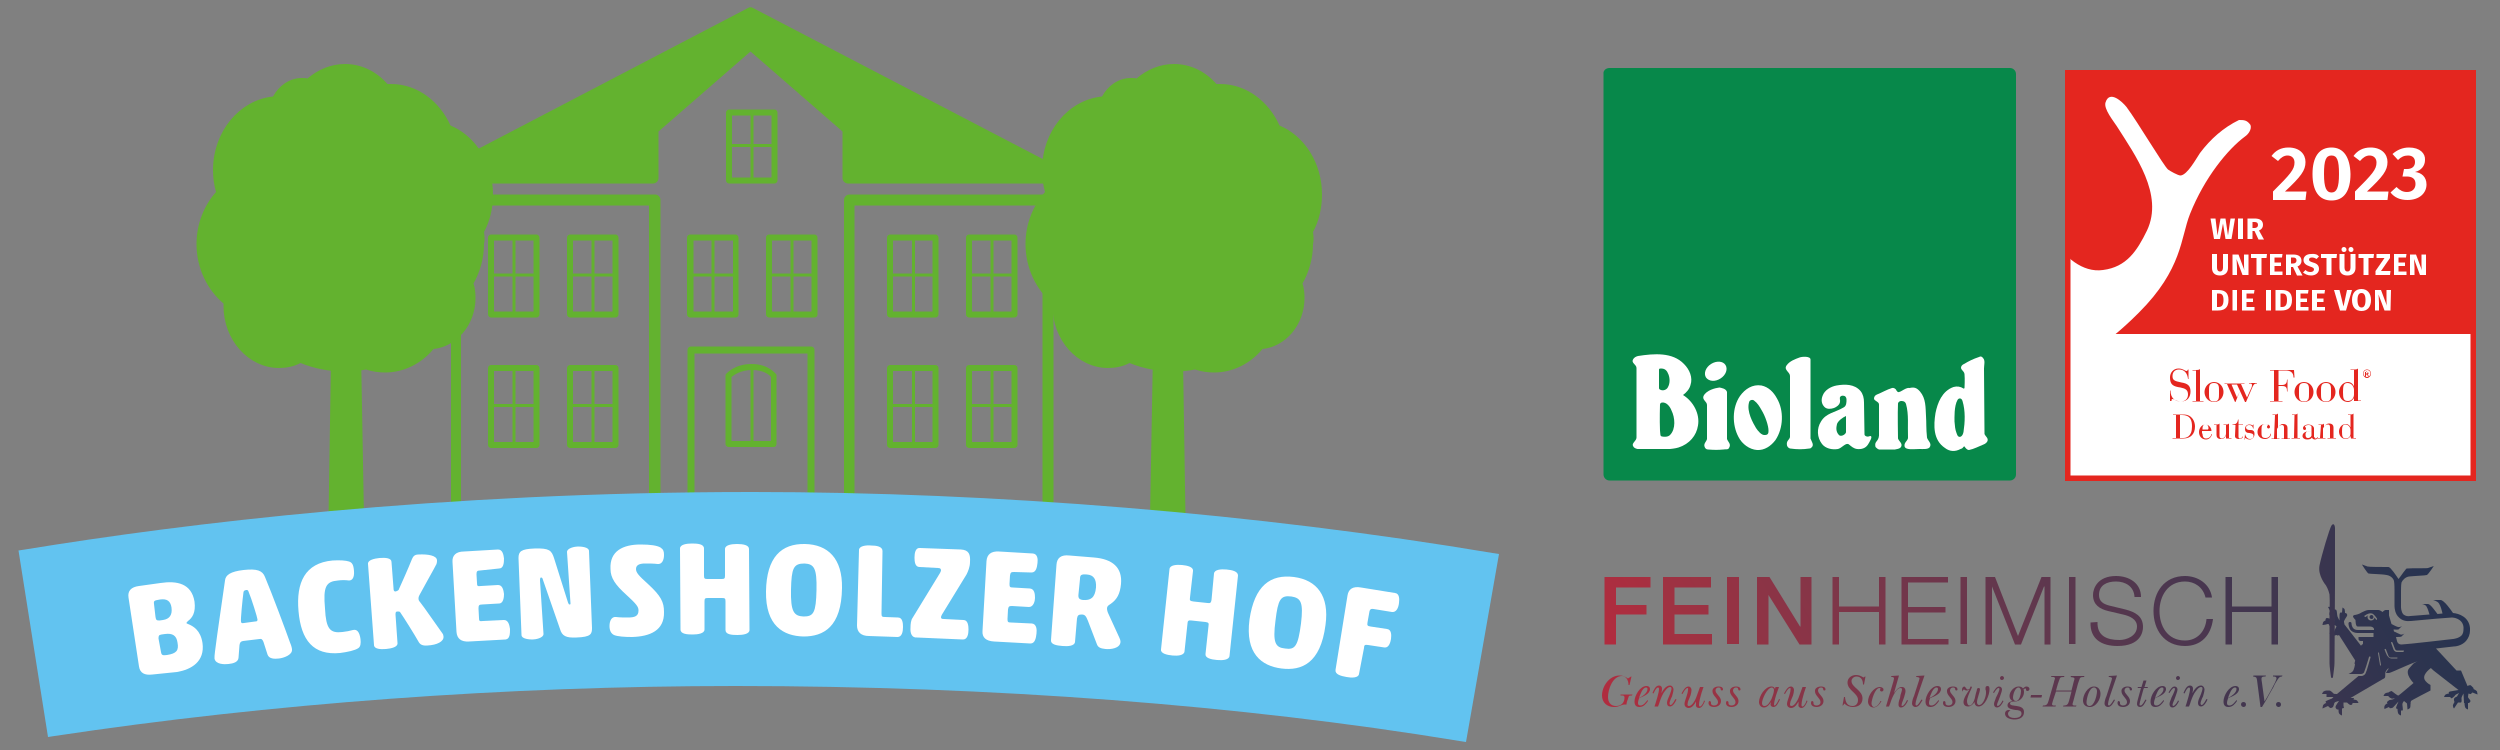 <?xml version="1.0" encoding="utf-8"?>
<!-- Generator: Adobe Illustrator 26.0.1, SVG Export Plug-In . SVG Version: 6.00 Build 0)  -->
<svg version="1.1" id="Ebene_1" xmlns="http://www.w3.org/2000/svg" xmlns:xlink="http://www.w3.org/1999/xlink" x="0px" y="0px"
	 width="500px" height="150px" viewBox="0 0 500 150" style="enable-background:new 0 0 500 150;" xml:space="preserve">
<rect x="0" y="0" width="500" height="150" fill="#808080" stroke="none"/>
<style type="text/css">
	.st0{fill:#07884A;}
	.st1{fill:#FFFFFF;}
	.st2{fill-rule:evenodd;clip-rule:evenodd;fill:#FFFFFF;}
	.st3{fill:url(#SVGID_1_);}
	.st4{fill:url(#SVGID_00000035509782829771290670000008455918228135890095_);}
	.st5{fill:url(#SVGID_00000111178616587672077670000007305568674611912368_);}
	.st6{fill:url(#SVGID_00000177473426726947639770000005830932392704157604_);}
	.st7{fill:url(#SVGID_00000103980557658118420150000017036541496046839474_);}
	.st8{fill:url(#SVGID_00000021100890639304816720000014532691619709740457_);}
	.st9{fill:url(#SVGID_00000063607934221660613170000014900451056525667734_);}
	.st10{fill:url(#SVGID_00000158747050682626251470000001818342845045474199_);}
	.st11{fill:url(#SVGID_00000014623153706564075160000002179074652830258356_);}
	.st12{fill:url(#SVGID_00000062187113741510496040000004718595716931994530_);}
	.st13{fill:url(#SVGID_00000067919208473126417670000005649730826983463566_);}
	.st14{fill:url(#SVGID_00000117673834996301276730000002015790171371616136_);}
	.st15{fill:url(#SVGID_00000123412577477443065370000008993205353732172941_);}
	.st16{fill:url(#SVGID_00000142159288110244606390000001333170910512675759_);}
	.st17{fill:url(#SVGID_00000143589515973774226830000013207348137451309209_);}
	.st18{fill:url(#SVGID_00000122686961371411352100000009971506180200972174_);}
	.st19{fill:url(#SVGID_00000183927908192557538660000002177840832278225055_);}
	.st20{fill:url(#SVGID_00000029745340167326836720000011616135078109020067_);}
	.st21{fill:url(#SVGID_00000178894825889488576330000004424917408964681603_);}
	.st22{fill:url(#SVGID_00000021093076669493493410000009365422388490093990_);}
	.st23{fill:url(#SVGID_00000122689298886795456080000015726945083833736339_);}
	.st24{fill:url(#SVGID_00000160191214943890277320000006297286092983652271_);}
	.st25{fill:url(#SVGID_00000139291978040563279380000002219650645159978158_);}
	.st26{fill:url(#SVGID_00000137835549200566602910000010416646854837664443_);}
	.st27{fill:url(#SVGID_00000071520689148917761560000018229340569221938346_);}
	.st28{fill:url(#SVGID_00000008110651982613155180000003877337244871718815_);}
	.st29{fill:url(#SVGID_00000137834850424556807370000012325208067700186796_);}
	.st30{fill:url(#SVGID_00000059286986014429015910000002618544727806107547_);}
	.st31{fill:url(#SVGID_00000075146523866476876600000002543607694160550807_);}
	.st32{fill:url(#SVGID_00000002371188188984117120000006939774345728670104_);}
	.st33{fill:url(#SVGID_00000150087309758775548340000005993273476190093502_);}
	.st34{fill:url(#SVGID_00000129165466575753455920000015604375224079586989_);}
	.st35{fill:url(#SVGID_00000181050243923899620850000004895816166543328409_);}
	.st36{fill:url(#SVGID_00000041284139289607068120000001113974258070996362_);}
	.st37{fill:url(#SVGID_00000155833248957303500410000002409752681968004508_);}
	.st38{fill:url(#SVGID_00000139267740436640702690000013270183010340644012_);}
	.st39{fill:url(#SVGID_00000017514696449268012480000003274448024393675397_);}
	.st40{fill:url(#SVGID_00000030465912718234261980000011406104624418513056_);}
	.st41{fill:url(#SVGID_00000123407328185665054550000005778459893101728427_);}
	.st42{fill:url(#SVGID_00000093867246334210245900000017493379611868601728_);}
	.st43{fill:url(#SVGID_00000181060119503334521900000011223884234761334441_);}
	.st44{fill:url(#SVGID_00000125562507987812550690000015627419341041426868_);}
	.st45{fill:url(#SVGID_00000092452560359151282220000009419672598840591542_);}
	.st46{fill:url(#SVGID_00000044140129426456681170000008194809701674361527_);}
	.st47{fill:url(#SVGID_00000166646032393778007400000007816657526754548612_);}
	.st48{fill:#63B22F;}
	.st49{fill:#62C3F0;}
	.st50{clip-path:url(#SVGID_00000163035952721704813680000015827582130254191796_);}
	.st51{fill:#E4261F;}
	.st52{clip-path:url(#SVGID_00000072254555674669575460000004849258317267582096_);}
	.st53{fill:none;stroke:#E4261F;stroke-width:2;}
</style>
<g>
	<path class="st0" d="M321.9,13.6H402c0.7,0,1.2,0.6,1.2,1.2v80.1c0,0.7-0.6,1.2-1.2,1.2h-80.1c-0.7,0-1.2-0.6-1.2-1.2V14.8
		C320.6,14.1,321.2,13.6,321.9,13.6"/>
	<path class="st1" d="M362.1,71.9c0,2.1,0,15.8,0,15.8c0.2,0.6,0.8,1.3,0.2,1.8c-0.1,0.1-0.2,0.2-0.4,0.2c-1.4,0.2-2.4,0.2-3.9,0
		c-0.3-0.1-0.5-0.3-0.6-0.6c-0.2-1,0.5-1.1,0.6-1.7c0,0,0-7.3,0-12.2c0-0.8-1.3-1.2-0.7-2.1c0.6-0.9,1.8-1.3,2.6-1.6
		C360.4,71.3,362.1,71.2,362.1,71.9"/>
	<path class="st1" d="M384,78.3c1.2,1.4,1.1,3.2,1.2,4.9c0.1,1.4,0,2.4,0.2,4.3c0.1,0.6,1.1,1.2,0.5,2c-0.4,0.4-1.3,0.3-2,0.3
		c-1.1,0-2.9,0.3-3-0.6c-0.1-0.8,0.8-1.1,0.7-1.8c-0.1-2.2,0.2-4.5-0.4-6.6c-0.2-0.6-0.7-0.6-1-0.6s-0.6,0.3-0.6,0.5
		c-0.1,1.6,0,7,0,7c0.2,0.6,1,1,0.6,1.7c-0.3,0.4-0.8,0.4-1.2,0.5h-3.2c-0.3-0.1-0.5-0.3-0.7-0.5c-0.3-1.2,0.6-1,0.7-2.3
		c0-2.4,0-4.1,0-6.2c0-0.6-1-0.7-1-1.2c0-0.4,0.3-0.7,0.6-0.8c1-0.4,2-1,3-1.3c0.4-0.1,0.8,0.2,0.9,0.5c0,0,0,0.1,0.1,0.1
		c0.3,0.8,1.6-0.8,2.5-0.6C382.8,77.4,383.3,77.5,384,78.3"/>
	<path class="st2" d="M372.1,78.2c0.5,0.6,0.7,1.4,0.7,2.3l0.1,6.4c0,0.2,0.3,0.4,0.5,0.4c0.2,0.1,0.5-0.1,0.7-0.1
		c0.5,0.1-0.2,1.2-0.5,1.7c-0.5,0.8-1.4,1-2.2,0.9c-0.7-0.1-1.1-0.5-1.6-0.9c-0.6-0.5-1.4,0.7-2.2,0.9c-1.2,0.2-2.5-0.1-3.2-1
		c-1-1.3-1.1-3.1-0.2-4.5c1-1.7,2.8-1.8,4.5-2.8c0.6-0.3,0.6-1,0.6-1.6c0-0.2-0.1-0.6-0.4-0.7s-0.6-0.1-0.8,0.1
		c-0.3,0.3,0,0.7-0.1,1.1c-0.1,0.6-0.7,1-1.2,1.2c-0.6,0.2-1.4,0.3-1.9-0.2c-0.6-0.6-0.7-1.4-0.4-2.2c0.4-1.2,1.7-1.9,2.8-2.1
		C369,76.8,370.9,76.8,372.1,78.2 M369.2,83.2c0,1.1,0,2.1,0,3.2c0,0.3-0.4,0.6-0.7,0.7c-0.3,0.1-0.6,0.1-0.8-0.2
		c-0.5-0.6-0.5-1.3-0.3-2.1C367.6,84.2,368.5,83.5,369.2,83.2"/>
	<path class="st2" d="M352.3,82c0.8,1.3,1.4,3.2,1.4,4.1c0,0.4,0,0.9-0.7,0.9c-0.7,0.1-1.4-0.8-1.8-1.4c-0.6-1-1.9-3.3-1.4-5.1
		c0.1-0.6,0.8-0.6,1-0.4C351.5,80.6,351.9,81.3,352.3,82 M355.4,79.7c1.4,2.4,1.3,5.9-0.3,8.3c-0.9,1.2-2.2,2.1-3.7,2
		s-3-1.2-3.7-2.6c-1.3-2.4-1.3-5.9,0.3-8.2c1-1.4,2.5-2.4,4.3-2.1C353.7,77.4,354.7,78.4,355.4,79.7"/>
	<path class="st2" d="M336.8,72.8c1.1,1.1,1.8,2.7,1.3,4.2c-0.2,0.8-0.8,1.5-1.5,2c2.1,1.3,3.4,3.8,3,6.1c-0.3,2-1.7,3.7-3.9,4.4
		c-0.6,0.2-1.7,0.3-1.7,0.3h-6.5c-0.4-0.1-0.7-0.2-0.9-0.6c-0.3-0.6,0.7-1,0.7-1.7c0-3.2,0-8.3,0-8.3s0-3.2,0-5.6
		c0-0.7-1.1-1-0.7-1.7c0.2-0.4,0.6-0.6,1-0.7C330.8,70.7,334.5,70.4,336.8,72.8 M334.3,82.1c0.7,1.4,0.9,3.7-0.3,4.9
		c-0.4,0.4-1.1,0.4-1.6,0.3c-0.4-0.1-0.3-0.3-0.4-1.2c-0.1-2.1,0-5.2,0-5.2c0.1-0.3,0.1-0.3,0.4-0.4C333.3,80.4,334,81.3,334.3,82.1
		 M333.7,74.9c0.3,0.8,0.3,1.8-0.1,2.5c-0.2,0.5-0.9,0.8-1.4,0.6c-0.3-0.1-0.4-0.2-0.4-0.4V74c0-0.2,0-0.3,0.4-0.3
		C333,73.7,333.4,74.1,333.7,74.9"/>
	<path class="st1" d="M341.2,75.5c-0.5-0.8-0.1-2,1-2.7s2.4-0.6,2.9,0.2c0.5,0.8,0.1,2-1,2.7C343,76.4,341.8,76.3,341.2,75.5"/>
	<path class="st1" d="M345.4,78.4v9.4c0.2,0.6,0.9,1,0.4,1.8c-0.2,0.4-0.7,0.2-1.1,0.3c-1.2,0.1-1.7,0.1-3.1,0
		c-0.3,0-0.6-0.2-0.7-0.6c-0.2-0.6,0.4-1,0.5-1.5V81c0-0.7-1-1-0.7-1.8c0.6-1.2,2.4-1.6,3.2-1.7C344.3,77.6,345.2,77.7,345.4,78.4"
		/>
	<path class="st2" d="M396.6,71.6c0.5,0.5,0.2,1.4,0.2,2.1l0.1,13.1c0.2,0.5,0.8,0.8,0.6,1.4c-0.1,0.3-0.5,0.6-0.8,0.7
		c-1,0.4-1.9,0.9-2.9,1.1c-0.4,0-0.7-0.4-0.9-0.7c-0.1-0.1-0.3,0.2-0.3,0.2s-0.1,0.2-0.5,0.3c-1.1,0.6-2.2,0.5-3.1-0.2
		c-2.4-1.6-2.3-4.5-1.9-7c0.4-2,1.3-4.4,3.6-5.2c0.7-0.2,1.4-0.1,2,0.3c0.1,0.1,0.2-0.1,0.2-0.1s0.1-1.8,0-2.8
		c-0.1-0.7-1-0.9-0.6-1.6c0,0,0.2-0.3,0.5-0.4c1-0.6,1.8-1,3-1.4C396.1,71.2,396.4,71.3,396.6,71.6 M392.5,80.2
		c0.6,2,0.5,4.2,0.2,6.2c-0.1,0.4-0.2,0.7-0.5,0.9c-0.4,0.2-0.7,0-0.9-0.7c-0.3-0.8-0.3-1.3-0.4-2.3c0-0.7-0.1-3.1,0.6-4.3
		C391.7,79.6,392.3,79.5,392.5,80.2"/>
</g>
<g>
	<g>
		
			<linearGradient id="SVGID_1_" gradientUnits="userSpaceOnUse" x1="362.697" y1="-218.601" x2="516.35" y2="-129.89" gradientTransform="matrix(1 0 0 -1 0 -21.748)">
			<stop  offset="0" style="stop-color:#B9293D"/>
			<stop  offset="9.400000e-02" style="stop-color:#A03242"/>
			<stop  offset="0.262" style="stop-color:#7A364A"/>
			<stop  offset="0.428" style="stop-color:#5C374E"/>
			<stop  offset="0.587" style="stop-color:#43364F"/>
			<stop  offset="0.739" style="stop-color:#30344F"/>
			<stop  offset="0.88" style="stop-color:#233350"/>
			<stop  offset="1" style="stop-color:#1F3350"/>
		</linearGradient>
		<path class="st3" d="M469.4,123.2c0.1-0.2,0-0.4-0.1-0.5c0,0-0.1-0.1-0.3-0.1c0,0,0-0.5-0.1-0.8c-0.2-0.2-0.4-0.3-0.4-0.3l-0.1,1
			c-0.1,0-0.3,0-0.3,0c-0.1,0-0.2,0.3-0.2,0.6s0,1,0,1s-0.3-0.5-0.4-0.8s-0.1-1-0.2-1.2c-0.1-0.3-0.5-0.2-0.5-0.2s-0.1,0.1-0.2,0.1
			h0.1c0,0-0.3-0.5-0.6-0.6s-0.5,0-0.5,0l0.5,0.9c-0.1,0-0.1,0.1-0.1,0.1c-0.1,0.1-0.1,0.3-0.1,0.5s0.4,0.4,0.5,0.5s0.5,0.7,0.5,0.7
			s-0.1,0-0.2-0.1s-1.1-0.4-1.3-0.4c-0.2,0-0.3,0.2-0.3,0.4c0,0.1,0,0.1,0,0.1s-0.4,0.1-0.5,0.4s-0.1,0.5-0.1,0.5s0.3,0,0.7-0.1
			c0.2-0.1,0.4-0.1,0.5-0.1c0.1,0.1,0.1,0.3,0.2,0.3c0.1,0.2,0.4-0.1,0.4-0.1h0.6c0.1,0,0.4,0.3,0.4,0.3s-0.5,0.9-0.5,1.1l-0.9,0.2
			c0,0,0.2,0.4,0.6,0.5c0.3,0.1,0.7-0.1,0.8-0.1c0.1,0.1,0.2,0.1,0.2,0.1c0.2,0,0.3-0.1,0.3-0.1l3.5,5.5l0.3-1.5
			c0.1-0.3,0.5-1.1,0.8-1.6l-3.5-4.5c0,0-0.1-0.4-0.1-0.5C468.7,124.2,469.3,123.4,469.4,123.2 M478.9,139.7c-0.2,0.2-0.8,0.3-1,0.3
			c-0.2,0.1-0.4,0.3-0.5,0.4c0,0,0,0.2,0.1,0.4l-0.1-0.1c0,0-0.4,0.2-0.5,0.5s0,0.6,0,0.6l0.9-0.4c0.1,0.1,0.1,0.2,0.1,0.2
			c0.1,0.1,0.6,0,0.7-0.1s1.1-1.2,1.1-1.2s-0.5,1.1-0.5,1.3c0,0.1,0.2,0.2,0.4,0.2h-0.1c0,0,0,0.7,0.2,1c0.2,0.2,0.5,0.3,0.5,0.3v-1
			c0.1,0,0.2,0,0.3,0c0.2-0.1-0.1-1.1,0-1.4c0.1-0.3,0.3-0.5,0.3-0.5s0.5,0.4,0.6,0.5l0.1,1.2c0,0,0.3-0.1,0.5-0.3
			c0.1-0.2,0.1-0.6,0.1-0.8c0.1,0,0-0.1,0-0.2c0-0.1,0.1-0.3,0.1-0.4c0-0.1,3.9-2.1,3.9-2.1V137c0,0-0.6-0.3-1-0.8
			c-0.9-1.1,0.7-2.3,1.2-2.7c-0.7-0.7-1.5-1.4-1.8-1.5s-1.2,0.3-1.8,0.7c-0.3,0.3-0.6,0.7-0.9,1c-0.9,1.1,0.9,2.9,0.9,2.9
			s-2.8,2.4-3,2.5s-1.3-0.9-1.4-0.9s-0.2,0.1-0.5,0.2l-0.1,0.1c0,0-0.4,0-0.7,0.2c-0.2,0.2-0.3,0.5-0.3,0.5h1v0.1
			c0,0,0.3,0.3,0.6,0.4C478.7,139.8,479.1,139.5,478.9,139.7 M474.7,123.4c0-0.2-0.2-0.4-0.4-0.4s-0.4,0.2-0.4,0.4s0.2,0.4,0.4,0.4
			S474.7,123.7,474.7,123.4 M479.7,115.8c-0.4-0.6-1.6-2.4-2-2.4c-1.1,0-3.9,0-4.2-0.1c-0.2-0.1-0.9-0.3-1.1-0.4
			c-0.1-0.1,1.1,1.8,1.3,1.8c0.2,0.1,2.7,0.1,3.6,0.3c0.8,0.1,1.4,0.7,1.5,1.2s0.1,1.7,0.1,1.7v3.2v0.1c0,0.4,0.1,1.6,0.9,2.3
			c0.6,0.6,1.4,0.8,2.4,0.7c2.9-0.3,7.8-0.7,8.2-0.7c0.3,0,2.1,0.2,2.3,1.9c0,0.1,0,0.3,0,0.4c0,0.5-0.1,1-0.4,1.3
			c-0.6,0.6-1.7,0.7-1.7,0.7s-9.5,1.1-10.3,1.1s-0.9-0.7-0.9-0.7l-0.2-0.8c0.5,0,0.9,0,1.1-0.1c0.3-0.3,0.6-0.6,0.6-0.6
			s-0.4,0.3-0.8,0.2c-0.3-0.1-1.2-0.6-1.3-0.6l-0.1-0.4c0.5,0,1,0.1,1.1-0.1c0.3-0.3,0.6-0.6,0.6-0.6s-0.4,0.3-0.8,0.2
			c-0.4-0.1-1.3-0.6-1.3-0.6l-0.5-1.7V122c0,0-0.5,0-0.7,0s-0.6,0.4-0.6,0.4s-0.5-0.4-0.8-0.4h-2c-0.4,0-1,0.3-1.4,0.5
			c-0.4,0.3-1.2,0.5-1.4,0.5c-0.2,0.1-0.3,0.1-0.3,0.3c0,0.2,0.5,0.7,0.5,0.7s0,1.3,0.4,1.3c0.9,0,1.7,0,2.4,0
			c0.4,0,0.8,0.1,0.9,0.5c0,0.1,0,0.1,0,0.2h-3.2c-0.4,0-0.7-0.1-0.9-0.3c-0.4-0.4-0.4-1-0.4-1c0-0.2-0.1-0.3-0.3-0.3
			c-0.2,0-0.3,0.1-0.3,0.3c0,0,0,0.9,0.5,1.4c0.3,0.3,0.8,0.5,1.3,0.5h3.2c0,0.4,0,0.8,0,0.8h-3v0.4c0,0,0,0.4,0.5,0.4h0.4v0.5
			c0,0.1-0.1,0.2-0.3,0.3c-0.4,0.6-0.9,1.6-1,1.9l-0.4,1.8l0.1,0.2c0,0.1-0.2,1-0.4,1.3c-0.2,0.3-0.9,0.6-0.9,0.6h2.5
			c0,0,0.4,0,0.6-0.3c0.1-0.2,0.7-2,1-3.1c0-0.1,0.1-0.1,0.2-0.1s0.1,0.1,0.1,0.2c-0.1,0.3-0.8,2.9-1,3.2c-0.3,0.5-0.8,0.5-0.8,0.5
			s-0.3,0-0.6,0l-4.3,3.6c-0.3,0-0.6,0-0.7-0.1s-0.2-0.2-0.3-0.3c-0.2-0.2-0.4-0.3-0.6-0.3s-0.3,0-0.4,0l0,0c0,0-0.4,0-0.7,0.2
			c-0.2,0.2-0.3,0.5-0.3,0.5h0.9c0,0.3,0,0.6,0,0.6h1.4l-0.3,0.3c0,0-1.3,0.5-1.3,0.6s0.1,0.2,0.2,0.4l-0.1-0.1c0,0-0.5,0.2-0.6,0.5
			s-0.1,0.6-0.1,0.6l1.1-0.5c0.2,0.2,0.4,0.4,0.5,0.4c0.2,0,0.4-0.1,0.5-0.2c0.1-0.2,0.1-0.3,0.2-0.5c0-0.2,0.1-0.4,0.3-0.5
			c0.2-0.1,0.7-0.2,0.7-0.2s-0.7,0.9-0.7,1.2c0,0.2,0.2,0.5,0.4,0.5c0,0,0.1,0,0.2,0c0,0.3,0,0.7,0.2,0.9s0.5,0.3,0.5,0.3v-1.4
			c0.2-0.1,0.4-0.1,0.4-0.1s-0.1-0.3-0.1-0.5s0-0.6,0-0.6h0.7c0,0,0.5,0.5,0.7,0.5s0.4-0.1,0.4-0.3c0-0.1,0-0.1,0-0.1h1.2
			c0,0-0.1-0.3-0.3-0.5c-0.1-0.1-0.5-0.2-0.7-0.2c0-0.1,0.1-0.1,0.1-0.2c0-0.1-0.1-0.1-0.3-0.1h-0.4l6.5-3.8c0,0,0.3-0.1,0.4-0.3
			s0-0.9,0.1-1.1c0.1-0.3,0.5-0.7,0.5-0.7s0,0,0.1,0s0,0.1,0,0.1c-0.2,0.3-0.2,0.3-0.3,0.4c-0.1,0.1-0.2,0.4-0.2,0.4s0.2,0,0.6,0
			s5.9-2.7,6.5-2.5c0.4,0.2,1.8,1.4,2.4,2l5,3.9c0,0-1.1,0.2-1.7,0.3c-0.3,0.1-0.3,0.2-0.2,0.4c-0.2,0-0.5,0.1-0.7,0.2
			c-0.2,0.2-0.3,0.5-0.3,0.5h1.3c0,0.1,0,0.1,0,0.1c0.1,0.3,0.4,0.1,0.6-0.1c0.2-0.1,0.3-0.4,0.5-0.5s0.6-0.3,0.6-0.3l-0.4,0.7
			c0,0-0.3,0.1-0.5,0.3s-0.1,0.6,0,0.8c-0.1,0.2-0.4,0.6-0.3,0.8c0,0.3,0.2,0.5,0.2,0.5l0.8-1.2c0.3,0,0.5,0,0.6,0
			c0.2-0.1,0.1-0.7,0.1-0.9s0.4-0.9,0.4-0.9l0.1,1.9h0.3h-0.2c0,0,0,0.7,0.2,1c0.2,0.2,0.5,0.3,0.5,0.3v-1.3h0.2
			c0,0,0.3-0.2,0.3-0.4s-0.5-0.6-0.5-0.8s0.1-0.7,0.1-0.7l0.3,0.1c0.2,0.1,0.4-0.3,0.5-0.3l1,0.4c0,0,0-0.3-0.1-0.6
			c-0.1-0.2-0.5-0.4-0.7-0.5v-0.2c0,0-0.3-0.3-0.5-0.5s-0.7,0.1-0.7,0.1l-1.3-3.1h-0.9l-4.1-4.4l3.5-0.4c0.3,0,1.6-0.1,2.5-1.1
			c0.5-0.6,0.8-1.3,0.8-2.1c0-0.2,0-0.3,0-0.5c-0.2-2.2-2.2-2.9-3.4-3c-0.4-0.6-1.8-2.6-2.5-2.6c-0.8,0-1.5,0-1.5,0s0.9,0.2,1.2,0.7
			c0.3,0.4,0.6,1.5,0.7,2c-0.3,0-0.7,0.1-1,0.1c-0.4-0.5-1.4-2-1.9-2c-0.6,0-1.2,0-1.2,0s0.7,0.1,0.9,0.5c0.2,0.3,0.5,1.2,0.6,1.6
			c-1.3,0.1-2.7,0.2-3.8,0.3c-0.6,0.1-1,0-1.4-0.3c-0.5-0.5-0.5-1.5-0.5-1.5l0,0v-3.2c0,0,0-1.3,0.1-1.7c0.2-0.5,0.8-1.1,1.5-1.2
			c0.8-0.1,3.4-0.2,3.6-0.3c0.2-0.1,1.5-1.9,1.3-1.8c-0.1,0.1-0.9,0.3-1.1,0.4s-3.1,0-4.2,0.1C481.3,113.5,480.2,115.2,479.7,115.8
			 M480.6,130.4h-1.1c0,0-0.5,0.1-0.8-0.5l-0.5-1.4c0,0.1,0-0.1,0.1-0.1s0.2,0.1,0.2,0.1l0.5,1.3c0.2,0.4,0.5,0.3,0.6,0.3h1.1
			c0.1,0,0.1,0.1,0.1,0.1C480.7,130.4,480.6,130.4,480.6,130.4 M476.9,129.9c0,0.1,0-0.1,0.1-0.1c0.1-0.1,0.2,0.1,0.2,0.1l0.5,1.3
			c0.2,0.4,0.5,0.3,0.6,0.3h1.1c0.1,0,0.1,0.1,0.1,0.1c0,0.1-0.1,0.1-0.1,0.1h-1.1c0,0-0.5,0-0.8-0.5
			C477.4,131.2,476.9,129.9,476.9,129.9 M475.6,130.6c0-0.1,0-0.1,0.1-0.1s0.1,0,0.1,0.1l0.4,2.4c0,0.1,0,0.1-0.1,0.1
			s-0.1,0-0.1-0.1L475.6,130.6z M475.2,123.9c-0.1-0.1-0.2-0.3-0.3-0.4c0,0.3-0.3,0.6-0.7,0.6c-0.4,0-0.7-0.3-0.7-0.7
			c0-0.1,0-0.2,0.1-0.3c-0.1,0-0.2,0.1-0.2,0.1l-0.3,0.2c-0.1,0-0.1,0-0.2-0.1s0-0.2,0.1-0.2l0.3-0.2c0.4-0.2,0.7-0.3,1.1-0.2
			c0.4,0.1,0.9,0.9,1,1c0,0.1,0,0.1,0,0.2S475.3,124,475.2,123.9"/>
		
			<linearGradient id="SVGID_00000135691698617680241130000007048487940081420471_" gradientUnits="userSpaceOnUse" x1="63.415" y1="-374.697" x2="673.386" y2="-22.53" gradientTransform="matrix(1 0 0 -1 0 -21.748)">
			<stop  offset="0" style="stop-color:#B9293D"/>
			<stop  offset="9.400000e-02" style="stop-color:#A03242"/>
			<stop  offset="0.262" style="stop-color:#7A364A"/>
			<stop  offset="0.428" style="stop-color:#5C374E"/>
			<stop  offset="0.587" style="stop-color:#43364F"/>
			<stop  offset="0.739" style="stop-color:#30344F"/>
			<stop  offset="0.88" style="stop-color:#233350"/>
			<stop  offset="1" style="stop-color:#1F3350"/>
		</linearGradient>
		<path style="fill:url(#SVGID_00000135691698617680241130000007048487940081420471_);" d="M467,116.3c0,0,0-10.4,0-10.7
			s-0.2-1.2-0.7-0.5c-0.4,0.6-2,6-2.4,8s1.3,4,1.3,4s0.5,0.8,0.7,1.8c0.1,1.2,0,4,0,4v0.8c0,1.5,0,7.9,0,8.9c0,0.7,0.2,2,0.3,2.8
			l0,0l0,0c0,0.1,0.1,0.2,0.2,0.2s0.2-0.1,0.2-0.2l0,0c0.1-0.8,0.3-2.2,0.3-2.8c0-1,0.1-14.1,0.1-15.6V116.3z"/>
	</g>
	<g>
		<g>
			
				<linearGradient id="SVGID_00000109028977244059021650000003759071180282492313_" gradientUnits="userSpaceOnUse" x1="308.749" y1="-151.577" x2="623.402" y2="30.087" gradientTransform="matrix(1 0 0 -1 0 -21.748)">
				<stop  offset="0" style="stop-color:#B9293D"/>
				<stop  offset="9.400000e-02" style="stop-color:#A03242"/>
				<stop  offset="0.262" style="stop-color:#7A364A"/>
				<stop  offset="0.428" style="stop-color:#5C374E"/>
				<stop  offset="0.587" style="stop-color:#43364F"/>
				<stop  offset="0.739" style="stop-color:#30344F"/>
				<stop  offset="0.88" style="stop-color:#233350"/>
				<stop  offset="1" style="stop-color:#1F3350"/>
			</linearGradient>
			<polygon style="fill:url(#SVGID_00000109028977244059021650000003759071180282492313_);" points="320.9,115.4 330.1,115.4 
				330.1,117.5 323.2,117.5 323.2,121 329.3,121 329.3,122.9 323.2,122.9 323.2,128.9 320.9,128.9 			"/>
			
				<linearGradient id="SVGID_00000087373534688050547850000010780782531724563614_" gradientUnits="userSpaceOnUse" x1="307.075" y1="-161.464" x2="600.833" y2="8.137" gradientTransform="matrix(1 0 0 -1 0 -21.748)">
				<stop  offset="0" style="stop-color:#B9293D"/>
				<stop  offset="9.400000e-02" style="stop-color:#A03242"/>
				<stop  offset="0.262" style="stop-color:#7A364A"/>
				<stop  offset="0.428" style="stop-color:#5C374E"/>
				<stop  offset="0.587" style="stop-color:#43364F"/>
				<stop  offset="0.739" style="stop-color:#30344F"/>
				<stop  offset="0.88" style="stop-color:#233350"/>
				<stop  offset="1" style="stop-color:#1F3350"/>
			</linearGradient>
			<polygon style="fill:url(#SVGID_00000087373534688050547850000010780782531724563614_);" points="332.6,115.4 342.2,115.4 
				342.2,117.5 334.9,117.5 334.9,121 341.7,121 341.7,122.9 334.9,122.9 334.9,126.8 342.4,126.8 342.4,128.9 332.6,128.9 			"/>
			
				<linearGradient id="SVGID_00000044899554399375418520000018032898162343526831_" gradientUnits="userSpaceOnUse" x1="257.131" y1="-195.503" x2="883.499" y2="166.131" gradientTransform="matrix(1 0 0 -1 0 -21.748)">
				<stop  offset="0" style="stop-color:#B9293D"/>
				<stop  offset="9.400000e-02" style="stop-color:#A03242"/>
				<stop  offset="0.262" style="stop-color:#7A364A"/>
				<stop  offset="0.428" style="stop-color:#5C374E"/>
				<stop  offset="0.587" style="stop-color:#43364F"/>
				<stop  offset="0.739" style="stop-color:#30344F"/>
				<stop  offset="0.88" style="stop-color:#233350"/>
				<stop  offset="1" style="stop-color:#1F3350"/>
			</linearGradient>
			
				<rect x="345.4" y="115.4" style="fill:url(#SVGID_00000044899554399375418520000018032898162343526831_);" width="2.4" height="13.4"/>
			
				<linearGradient id="SVGID_00000058574793260114844340000015116512725276991394_" gradientUnits="userSpaceOnUse" x1="303.558" y1="-174.666" x2="587.654" y2="-10.643" gradientTransform="matrix(1 0 0 -1 0 -21.748)">
				<stop  offset="0" style="stop-color:#B9293D"/>
				<stop  offset="9.400000e-02" style="stop-color:#A03242"/>
				<stop  offset="0.262" style="stop-color:#7A364A"/>
				<stop  offset="0.428" style="stop-color:#5C374E"/>
				<stop  offset="0.587" style="stop-color:#43364F"/>
				<stop  offset="0.739" style="stop-color:#30344F"/>
				<stop  offset="0.88" style="stop-color:#233350"/>
				<stop  offset="1" style="stop-color:#1F3350"/>
			</linearGradient>
			<polygon style="fill:url(#SVGID_00000058574793260114844340000015116512725276991394_);" points="351.4,115.4 353.9,115.4 
				360,125.3 360.1,125.3 360.1,115.4 362.3,115.4 362.3,128.9 359.9,128.9 353.7,119 353.7,119 353.7,128.9 351.4,128.9 			"/>
			
				<linearGradient id="SVGID_00000125595302854003048650000012867075434168580022_" gradientUnits="userSpaceOnUse" x1="299.146" y1="-185.845" x2="586.88" y2="-19.722" gradientTransform="matrix(1 0 0 -1 0 -21.748)">
				<stop  offset="0" style="stop-color:#B9293D"/>
				<stop  offset="9.400000e-02" style="stop-color:#A03242"/>
				<stop  offset="0.262" style="stop-color:#7A364A"/>
				<stop  offset="0.428" style="stop-color:#5C374E"/>
				<stop  offset="0.587" style="stop-color:#43364F"/>
				<stop  offset="0.739" style="stop-color:#30344F"/>
				<stop  offset="0.88" style="stop-color:#233350"/>
				<stop  offset="1" style="stop-color:#1F3350"/>
			</linearGradient>
			<polygon style="fill:url(#SVGID_00000125595302854003048650000012867075434168580022_);" points="366.5,115.4 367.8,115.4 
				367.8,121.3 375.8,121.3 375.8,115.4 377.1,115.4 377.1,128.9 375.8,128.9 375.8,122.4 367.8,122.4 367.8,128.9 366.5,128.9 			
				"/>
			
				<linearGradient id="SVGID_00000040533938261102784620000005468468397008568997_" gradientUnits="userSpaceOnUse" x1="292.042" y1="-197.567" x2="591.89" y2="-24.45" gradientTransform="matrix(1 0 0 -1 0 -21.748)">
				<stop  offset="0" style="stop-color:#B9293D"/>
				<stop  offset="9.400000e-02" style="stop-color:#A03242"/>
				<stop  offset="0.262" style="stop-color:#7A364A"/>
				<stop  offset="0.428" style="stop-color:#5C374E"/>
				<stop  offset="0.587" style="stop-color:#43364F"/>
				<stop  offset="0.739" style="stop-color:#30344F"/>
				<stop  offset="0.88" style="stop-color:#233350"/>
				<stop  offset="1" style="stop-color:#1F3350"/>
			</linearGradient>
			<polygon style="fill:url(#SVGID_00000040533938261102784620000005468468397008568997_);" points="380.3,115.4 389.6,115.4 
				389.6,116.5 381.6,116.5 381.6,121.4 389.1,121.4 389.1,122.5 381.6,122.5 381.6,127.8 389.7,127.8 389.7,128.9 380.3,128.9 			
				"/>
			
				<linearGradient id="SVGID_00000044142712530427548770000002099283097475206323_" gradientUnits="userSpaceOnUse" x1="80.066" y1="-324.376" x2="989.909" y2="200.922" gradientTransform="matrix(1 0 0 -1 0 -21.748)">
				<stop  offset="0" style="stop-color:#B9293D"/>
				<stop  offset="9.400000e-02" style="stop-color:#A03242"/>
				<stop  offset="0.262" style="stop-color:#7A364A"/>
				<stop  offset="0.428" style="stop-color:#5C374E"/>
				<stop  offset="0.587" style="stop-color:#43364F"/>
				<stop  offset="0.739" style="stop-color:#30344F"/>
				<stop  offset="0.88" style="stop-color:#233350"/>
				<stop  offset="1" style="stop-color:#1F3350"/>
			</linearGradient>
			
				<rect x="392.1" y="115.4" style="fill:url(#SVGID_00000044142712530427548770000002099283097475206323_);" width="1.3" height="13.4"/>
			
				<linearGradient id="SVGID_00000066499097204290719080000010909202036464735140_" gradientUnits="userSpaceOnUse" x1="299.521" y1="-203.988" x2="565.867" y2="-50.213" gradientTransform="matrix(1 0 0 -1 0 -21.748)">
				<stop  offset="0" style="stop-color:#B9293D"/>
				<stop  offset="9.400000e-02" style="stop-color:#A03242"/>
				<stop  offset="0.262" style="stop-color:#7A364A"/>
				<stop  offset="0.428" style="stop-color:#5C374E"/>
				<stop  offset="0.587" style="stop-color:#43364F"/>
				<stop  offset="0.739" style="stop-color:#30344F"/>
				<stop  offset="0.88" style="stop-color:#233350"/>
				<stop  offset="1" style="stop-color:#1F3350"/>
			</linearGradient>
			<polygon style="fill:url(#SVGID_00000066499097204290719080000010909202036464735140_);" points="397.1,115.4 399,115.4 
				403.6,127.2 408.3,115.4 410.1,115.4 410.1,128.9 408.9,128.9 408.9,117.3 408.8,117.3 404.2,128.9 403,128.9 398.4,117.3 
				398.4,117.3 398.4,128.9 397.1,128.9 			"/>
			
				<linearGradient id="SVGID_00000127738323830303399860000015755782382960382084_" gradientUnits="userSpaceOnUse" x1="15.915" y1="-373.942" x2="925.775" y2="151.365" gradientTransform="matrix(1 0 0 -1 0 -21.748)">
				<stop  offset="0" style="stop-color:#B9293D"/>
				<stop  offset="9.400000e-02" style="stop-color:#A03242"/>
				<stop  offset="0.262" style="stop-color:#7A364A"/>
				<stop  offset="0.428" style="stop-color:#5C374E"/>
				<stop  offset="0.587" style="stop-color:#43364F"/>
				<stop  offset="0.739" style="stop-color:#30344F"/>
				<stop  offset="0.88" style="stop-color:#233350"/>
				<stop  offset="1" style="stop-color:#1F3350"/>
			</linearGradient>
			
				<rect x="413.8" y="115.4" style="fill:url(#SVGID_00000127738323830303399860000015755782382960382084_);" width="1.3" height="13.4"/>
			<g>
				
					<linearGradient id="SVGID_00000157279561534768472740000004418231584882006704_" gradientUnits="userSpaceOnUse" x1="309.297" y1="-209.918" x2="548.19" y2="-71.993" gradientTransform="matrix(1 0 0 -1 0 -21.748)">
					<stop  offset="0" style="stop-color:#B9293D"/>
					<stop  offset="9.400000e-02" style="stop-color:#A03242"/>
					<stop  offset="0.262" style="stop-color:#7A364A"/>
					<stop  offset="0.428" style="stop-color:#5C374E"/>
					<stop  offset="0.587" style="stop-color:#43364F"/>
					<stop  offset="0.739" style="stop-color:#30344F"/>
					<stop  offset="0.88" style="stop-color:#233350"/>
					<stop  offset="1" style="stop-color:#1F3350"/>
				</linearGradient>
				<path style="fill:url(#SVGID_00000157279561534768472740000004418231584882006704_);" d="M419.5,124.4c-0.1,2.8,1.9,3.6,4.4,3.6
					c1.4,0,3.5-0.8,3.5-2.7c0-1.5-1.5-2.1-2.8-2.4l-3-0.7c-1.6-0.4-3-1.2-3-3.2c0-1.3,0.9-3.8,4.6-3.8c2.6,0,5,1.4,5,4.2h-1.3
					c-0.1-2.1-1.8-3.1-3.7-3.1c-1.8,0-3.4,0.7-3.4,2.7c0,1.3,0.9,1.8,2,2.1l3.3,0.8c1.9,0.5,3.5,1.3,3.5,3.5c0,0.9-0.4,3.8-5.1,3.8
					c-3.2,0-5.5-1.4-5.4-4.7L419.5,124.4L419.5,124.4z"/>
				
					<linearGradient id="SVGID_00000175312008316993242380000002843988658236183721_" gradientUnits="userSpaceOnUse" x1="321.116" y1="-210.804" x2="537.797" y2="-85.703" gradientTransform="matrix(1 0 0 -1 0 -21.748)">
					<stop  offset="0" style="stop-color:#B9293D"/>
					<stop  offset="9.400000e-02" style="stop-color:#A03242"/>
					<stop  offset="0.262" style="stop-color:#7A364A"/>
					<stop  offset="0.428" style="stop-color:#5C374E"/>
					<stop  offset="0.587" style="stop-color:#43364F"/>
					<stop  offset="0.739" style="stop-color:#30344F"/>
					<stop  offset="0.88" style="stop-color:#233350"/>
					<stop  offset="1" style="stop-color:#1F3350"/>
				</linearGradient>
				<path style="fill:url(#SVGID_00000175312008316993242380000002843988658236183721_);" d="M441.1,119.5c-0.5-2.1-2.2-3.2-4.1-3.2
					c-3.5,0-5.1,3-5.1,5.9s1.5,5.9,5.1,5.9c2.5,0,4.1-1.9,4.3-4.3h1.3c-0.4,3.3-2.4,5.4-5.6,5.4c-4.2,0-6.3-3.3-6.3-7s2.1-7,6.3-7
					c2.5,0,5,1.5,5.4,4.3H441.1L441.1,119.5z"/>
				
					<linearGradient id="SVGID_00000158723658691494800960000013220765374171236261_" gradientUnits="userSpaceOnUse" x1="279.481" y1="-242.549" x2="567.2" y2="-76.435" gradientTransform="matrix(1 0 0 -1 0 -21.748)">
					<stop  offset="0" style="stop-color:#B9293D"/>
					<stop  offset="9.400000e-02" style="stop-color:#A03242"/>
					<stop  offset="0.262" style="stop-color:#7A364A"/>
					<stop  offset="0.428" style="stop-color:#5C374E"/>
					<stop  offset="0.587" style="stop-color:#43364F"/>
					<stop  offset="0.739" style="stop-color:#30344F"/>
					<stop  offset="0.88" style="stop-color:#233350"/>
					<stop  offset="1" style="stop-color:#1F3350"/>
				</linearGradient>
				<polygon style="fill:url(#SVGID_00000158723658691494800960000013220765374171236261_);" points="445.1,115.4 446.4,115.4 
					446.4,121.3 454.3,121.3 454.3,115.4 455.6,115.4 455.6,128.9 454.3,128.9 454.3,122.4 446.4,122.4 446.4,128.9 445.1,128.9 
									"/>
			</g>
		</g>
		<g>
			
				<linearGradient id="SVGID_00000045613421712026417880000000182530134629574329_" gradientUnits="userSpaceOnUse" x1="313.014" y1="-166.214" x2="550.731" y2="-28.968" gradientTransform="matrix(1 0 0 -1 0 -21.748)">
				<stop  offset="0" style="stop-color:#B9293D"/>
				<stop  offset="9.400000e-02" style="stop-color:#A03242"/>
				<stop  offset="0.262" style="stop-color:#7A364A"/>
				<stop  offset="0.428" style="stop-color:#5C374E"/>
				<stop  offset="0.587" style="stop-color:#43364F"/>
				<stop  offset="0.739" style="stop-color:#30344F"/>
				<stop  offset="0.88" style="stop-color:#233350"/>
				<stop  offset="1" style="stop-color:#1F3350"/>
			</linearGradient>
			<path style="fill:url(#SVGID_00000045613421712026417880000000182530134629574329_);" d="M326.2,135.3h0.1l-0.4,1.7h-0.2
				c0-1.1-0.6-1.8-1.3-1.8c-1.9,0-2.8,2.7-2.8,4.2c0,1,0.5,1.8,1.6,1.8s1.7-0.7,1.7-1.7c0-0.5-0.5-0.4-0.8-0.4v-0.2
				c0.4,0,0.8,0,1.2,0c0.4,0,0.8,0,1.2,0l-0.1,0.2c-0.1,0-0.5,0-0.6,0.1s-0.2,0.7-0.3,0.8c-0.1,0.3-0.2,0.6-0.2,0.9
				c-0.1,0-0.2,0-0.3,0c-0.8,0-1.1,0.5-2.2,0.5c-1.4,0-2.4-0.9-2.4-2.3c0-1.9,1.5-4,3.5-4c0.7,0,1.1,0.2,1.7,0.6L326.2,135.3z"/>
			
				<linearGradient id="SVGID_00000075849257121000261950000005315298036410353328_" gradientUnits="userSpaceOnUse" x1="310.226" y1="-171.659" x2="585.087" y2="-12.969" gradientTransform="matrix(1 0 0 -1 0 -21.748)">
				<stop  offset="0" style="stop-color:#B9293D"/>
				<stop  offset="9.400000e-02" style="stop-color:#A03242"/>
				<stop  offset="0.262" style="stop-color:#7A364A"/>
				<stop  offset="0.428" style="stop-color:#5C374E"/>
				<stop  offset="0.587" style="stop-color:#43364F"/>
				<stop  offset="0.739" style="stop-color:#30344F"/>
				<stop  offset="0.88" style="stop-color:#233350"/>
				<stop  offset="1" style="stop-color:#1F3350"/>
			</linearGradient>
			<path style="fill:url(#SVGID_00000075849257121000261950000005315298036410353328_);" d="M329.6,140.2c-0.4,0.6-0.9,1.2-1.7,1.2
				c-0.7,0-1-0.4-1-1.1c0-1.2,1.1-3.1,2.4-3.1c0.4,0,0.7,0.2,0.7,0.6c0,1-1.4,1.5-2.1,1.8l-0.1,0.1c-0.1,0.3-0.2,0.6-0.2,0.9
				c0,0.3,0.1,0.5,0.5,0.5c0.6,0,1.1-0.7,1.4-1.1L329.6,140.2z M329.5,137.8c0-0.2-0.1-0.3-0.3-0.3c-0.7,0-1.2,1.5-1.4,2.1
				C328.5,139.3,329.5,138.6,329.5,137.8z"/>
			
				<linearGradient id="SVGID_00000142159860444341450360000014223329099452536226_" gradientUnits="userSpaceOnUse" x1="314.583" y1="-171.518" x2="525.162" y2="-49.94" gradientTransform="matrix(1 0 0 -1 0 -21.748)">
				<stop  offset="0" style="stop-color:#B9293D"/>
				<stop  offset="9.400000e-02" style="stop-color:#A03242"/>
				<stop  offset="0.262" style="stop-color:#7A364A"/>
				<stop  offset="0.428" style="stop-color:#5C374E"/>
				<stop  offset="0.587" style="stop-color:#43364F"/>
				<stop  offset="0.739" style="stop-color:#30344F"/>
				<stop  offset="0.88" style="stop-color:#233350"/>
				<stop  offset="1" style="stop-color:#1F3350"/>
			</linearGradient>
			<path style="fill:url(#SVGID_00000142159860444341450360000014223329099452536226_);" d="M331.6,141.3h-0.7l0.2-0.6
				c0.2-0.7,0.7-2.2,0.7-2.9c0-0.1,0-0.3-0.2-0.3c-0.4,0-0.8,1-0.9,1.2l-0.2-0.1c0.2-0.5,0.6-1.5,1.3-1.5c0.4,0,0.6,0.3,0.6,0.6
				c0,0.2,0,0.5-0.1,0.7v0.2l0,0c0.3-0.6,0.9-1.5,1.7-1.5c0.4,0,0.7,0.4,0.7,0.8c0,0.4-0.2,1-0.3,1.4l-0.2,0.4
				c-0.1,0.2-0.3,0.8-0.3,1c0,0.1,0.1,0.3,0.2,0.3c0.4,0,0.8-0.9,1-1.2l0.2,0.1c-0.2,0.5-0.7,1.4-1.3,1.4c-0.4,0-0.6-0.3-0.6-0.7
				s0.2-0.9,0.4-1.3l0.2-0.5c0.1-0.3,0.3-0.8,0.3-1.1c0-0.2-0.1-0.3-0.3-0.3c-0.5,0-1,0.8-1.3,1.2c-0.4,0.7-0.7,1.5-0.9,2.2
				L331.6,141.3z"/>
			
				<linearGradient id="SVGID_00000106144784286163302990000007006128388445104552_" gradientUnits="userSpaceOnUse" x1="315.671" y1="-174.508" x2="525.586" y2="-53.313" gradientTransform="matrix(1 0 0 -1 0 -21.748)">
				<stop  offset="0" style="stop-color:#B9293D"/>
				<stop  offset="9.400000e-02" style="stop-color:#A03242"/>
				<stop  offset="0.262" style="stop-color:#7A364A"/>
				<stop  offset="0.428" style="stop-color:#5C374E"/>
				<stop  offset="0.587" style="stop-color:#43364F"/>
				<stop  offset="0.739" style="stop-color:#30344F"/>
				<stop  offset="0.88" style="stop-color:#233350"/>
				<stop  offset="1" style="stop-color:#1F3350"/>
			</linearGradient>
			<path style="fill:url(#SVGID_00000106144784286163302990000007006128388445104552_);" d="M337.6,140.3c0,0.1-0.1,0.4-0.1,0.6
				c0,0.2,0.1,0.3,0.3,0.3c0.6,0,1.2-1.1,1.4-1.6l0.8-2.2h0.7l-0.4,1.2c-0.2,0.7-0.5,1.7-0.5,2.4c0,0.1,0,0.3,0.2,0.3
				c0.3,0,0.8-0.9,0.8-1.2l0.2,0.1c-0.2,0.5-0.6,1.4-1.2,1.4c-0.4,0-0.7-0.3-0.6-0.7c0-0.2,0-0.4,0-0.6l0,0
				c-0.3,0.6-0.8,1.3-1.5,1.3c-0.4,0-0.8-0.3-0.8-0.8c0-0.3,0.1-0.6,0.2-0.9l0.2-0.6c0.1-0.4,0.3-0.9,0.3-1.3c0-0.1,0.1-0.4-0.1-0.4
				c-0.4,0-0.9,1-1,1.2l-0.2-0.1c0.3-0.5,0.7-1.4,1.4-1.4c0.4,0,0.6,0.4,0.6,0.7s-0.1,0.8-0.2,1.1L337.6,140.3z"/>
			
				<linearGradient id="SVGID_00000146468326256808470430000017861679939714919354_" gradientUnits="userSpaceOnUse" x1="306.208" y1="-182.49" x2="590.182" y2="-18.537" gradientTransform="matrix(1 0 0 -1 0 -21.748)">
				<stop  offset="0" style="stop-color:#B9293D"/>
				<stop  offset="9.400000e-02" style="stop-color:#A03242"/>
				<stop  offset="0.262" style="stop-color:#7A364A"/>
				<stop  offset="0.428" style="stop-color:#5C374E"/>
				<stop  offset="0.587" style="stop-color:#43364F"/>
				<stop  offset="0.739" style="stop-color:#30344F"/>
				<stop  offset="0.88" style="stop-color:#233350"/>
				<stop  offset="1" style="stop-color:#1F3350"/>
			</linearGradient>
			<path style="fill:url(#SVGID_00000146468326256808470430000017861679939714919354_);" d="M343.7,137.3c0.4,0,0.9,0.1,0.9,0.6
				c0,0.1-0.1,0.2-0.2,0.2c-0.5,0,0-0.6-0.7-0.6c-0.3,0-0.6,0.2-0.6,0.6c0,0.7,1.1,1.2,1.1,2.1c0,0.8-0.7,1.2-1.4,1.2
				c-0.5,0-1.1-0.2-1.1-0.8c0-0.2,0.1-0.4,0.2-0.4s0.3,0.1,0.3,0.3c0,0.1,0,0.2,0,0.2c0,0.3,0.4,0.4,0.6,0.4c0.4,0,0.8-0.2,0.8-0.7
				c0-0.7-1.1-1.3-1.1-2.1C342.4,137.7,343,137.3,343.7,137.3z"/>
			
				<linearGradient id="SVGID_00000120537388982864060490000002389286403109341827_" gradientUnits="userSpaceOnUse" x1="305.363" y1="-184.998" x2="589.338" y2="-21.046" gradientTransform="matrix(1 0 0 -1 0 -21.748)">
				<stop  offset="0" style="stop-color:#B9293D"/>
				<stop  offset="9.400000e-02" style="stop-color:#A03242"/>
				<stop  offset="0.262" style="stop-color:#7A364A"/>
				<stop  offset="0.428" style="stop-color:#5C374E"/>
				<stop  offset="0.587" style="stop-color:#43364F"/>
				<stop  offset="0.739" style="stop-color:#30344F"/>
				<stop  offset="0.88" style="stop-color:#233350"/>
				<stop  offset="1" style="stop-color:#1F3350"/>
			</linearGradient>
			<path style="fill:url(#SVGID_00000120537388982864060490000002389286403109341827_);" d="M347.2,137.3c0.4,0,0.9,0.1,0.9,0.6
				c0,0.1-0.1,0.2-0.2,0.2c-0.5,0,0-0.6-0.7-0.6c-0.3,0-0.6,0.2-0.6,0.6c0,0.7,1.1,1.2,1.1,2.1c0,0.8-0.7,1.2-1.4,1.2
				c-0.5,0-1.1-0.2-1.1-0.8c0-0.2,0.1-0.4,0.2-0.4s0.3,0.1,0.3,0.3c0,0.1,0,0.2,0,0.2c0,0.3,0.4,0.4,0.6,0.4c0.4,0,0.8-0.2,0.8-0.7
				c0-0.7-1.1-1.3-1.1-2.1C345.9,137.7,346.5,137.3,347.2,137.3z"/>
			
				<linearGradient id="SVGID_00000007401249958540159880000002563459811824818565_" gradientUnits="userSpaceOnUse" x1="311.297" y1="-185.98" x2="552.783" y2="-46.557" gradientTransform="matrix(1 0 0 -1 0 -21.748)">
				<stop  offset="0" style="stop-color:#B9293D"/>
				<stop  offset="9.400000e-02" style="stop-color:#A03242"/>
				<stop  offset="0.262" style="stop-color:#7A364A"/>
				<stop  offset="0.428" style="stop-color:#5C374E"/>
				<stop  offset="0.587" style="stop-color:#43364F"/>
				<stop  offset="0.739" style="stop-color:#30344F"/>
				<stop  offset="0.88" style="stop-color:#233350"/>
				<stop  offset="1" style="stop-color:#1F3350"/>
			</linearGradient>
			<path style="fill:url(#SVGID_00000007401249958540159880000002563459811824818565_);" d="M355.1,137.4h0.7l-0.4,1.1
				c-0.2,0.5-0.6,1.9-0.6,2.4c0,0.1,0,0.2,0.1,0.2c0.3,0,0.8-1,0.9-1.3l0.2,0.1c-0.3,0.5-0.6,1.5-1.3,1.5c-0.3,0-0.6-0.2-0.6-0.5
				c0-0.2,0.1-0.4,0.1-0.5l0,0c-0.3,0.5-0.8,1.1-1.4,1.1s-1-0.5-1-1.1c0-1.2,1.2-3.1,2.5-3.1c0.4,0,0.6,0.2,0.7,0.5L355.1,137.4z
				 M352.4,140.6c0,0.3,0.1,0.6,0.5,0.6c0.7,0,1.1-0.9,1.4-1.4c0.2-0.5,0.5-1.3,0.5-1.8c0-0.2-0.2-0.5-0.4-0.5
				C353.4,137.5,352.4,139.9,352.4,140.6z"/>
			
				<linearGradient id="SVGID_00000120545205030315817250000001447656000296859780_" gradientUnits="userSpaceOnUse" x1="317.458" y1="-185.312" x2="527.373" y2="-64.117" gradientTransform="matrix(1 0 0 -1 0 -21.748)">
				<stop  offset="0" style="stop-color:#B9293D"/>
				<stop  offset="9.400000e-02" style="stop-color:#A03242"/>
				<stop  offset="0.262" style="stop-color:#7A364A"/>
				<stop  offset="0.428" style="stop-color:#5C374E"/>
				<stop  offset="0.587" style="stop-color:#43364F"/>
				<stop  offset="0.739" style="stop-color:#30344F"/>
				<stop  offset="0.88" style="stop-color:#233350"/>
				<stop  offset="1" style="stop-color:#1F3350"/>
			</linearGradient>
			<path style="fill:url(#SVGID_00000120545205030315817250000001447656000296859780_);" d="M358.1,140.3c0,0.1-0.1,0.4-0.1,0.6
				c0,0.2,0.1,0.3,0.3,0.3c0.6,0,1.2-1.1,1.4-1.6l0.8-2.2h0.7l-0.4,1.2c-0.2,0.7-0.5,1.7-0.5,2.4c0,0.1,0,0.3,0.2,0.3
				c0.3,0,0.8-0.9,0.8-1.2l0.2,0.1c-0.2,0.5-0.6,1.4-1.2,1.4c-0.4,0-0.7-0.3-0.6-0.7c0-0.2,0-0.4,0-0.6l0,0
				c-0.3,0.6-0.8,1.3-1.5,1.3c-0.4,0-0.8-0.3-0.8-0.8c0-0.3,0.1-0.6,0.2-0.9l0.2-0.6c0.1-0.4,0.3-0.9,0.3-1.3c0-0.1,0.1-0.4-0.1-0.4
				c-0.4,0-0.9,1-1,1.2l-0.2-0.1c0.3-0.5,0.7-1.4,1.4-1.4c0.4,0,0.6,0.4,0.6,0.7s-0.1,0.8-0.2,1.1L358.1,140.3z"/>
			
				<linearGradient id="SVGID_00000005952988809907055330000002613414287067768984_" gradientUnits="userSpaceOnUse" x1="301.378" y1="-197.114" x2="585.353" y2="-33.161" gradientTransform="matrix(1 0 0 -1 0 -21.748)">
				<stop  offset="0" style="stop-color:#B9293D"/>
				<stop  offset="9.400000e-02" style="stop-color:#A03242"/>
				<stop  offset="0.262" style="stop-color:#7A364A"/>
				<stop  offset="0.428" style="stop-color:#5C374E"/>
				<stop  offset="0.587" style="stop-color:#43364F"/>
				<stop  offset="0.739" style="stop-color:#30344F"/>
				<stop  offset="0.88" style="stop-color:#233350"/>
				<stop  offset="1" style="stop-color:#1F3350"/>
			</linearGradient>
			<path style="fill:url(#SVGID_00000005952988809907055330000002613414287067768984_);" d="M364.2,137.3c0.4,0,0.9,0.1,0.9,0.6
				c0,0.1-0.1,0.2-0.2,0.2c-0.5,0,0-0.6-0.7-0.6c-0.3,0-0.6,0.2-0.6,0.6c0,0.7,1.1,1.2,1.1,2.1c0,0.8-0.7,1.2-1.4,1.2
				c-0.5,0-1.1-0.2-1.1-0.8c0-0.2,0.1-0.4,0.2-0.4s0.3,0.1,0.3,0.3c0,0.1,0,0.2,0,0.2c0,0.3,0.4,0.4,0.6,0.4c0.4,0,0.8-0.2,0.8-0.7
				c0-0.7-1.1-1.3-1.1-2.1C362.9,137.7,363.5,137.3,364.2,137.3z"/>
			
				<linearGradient id="SVGID_00000090272231581392602100000013425046505652746652_" gradientUnits="userSpaceOnUse" x1="292.461" y1="-205.273" x2="605.465" y2="-24.561" gradientTransform="matrix(1 0 0 -1 0 -21.748)">
				<stop  offset="0" style="stop-color:#B9293D"/>
				<stop  offset="9.400000e-02" style="stop-color:#A03242"/>
				<stop  offset="0.262" style="stop-color:#7A364A"/>
				<stop  offset="0.428" style="stop-color:#5C374E"/>
				<stop  offset="0.587" style="stop-color:#43364F"/>
				<stop  offset="0.739" style="stop-color:#30344F"/>
				<stop  offset="0.88" style="stop-color:#233350"/>
				<stop  offset="1" style="stop-color:#1F3350"/>
			</linearGradient>
			<path style="fill:url(#SVGID_00000090272231581392602100000013425046505652746652_);" d="M373,135.3h0.1l-0.3,1.6h-0.2
				c0-0.9-0.4-1.6-1.3-1.6c-0.5,0-1,0.4-1,0.9c0,1.3,2.2,1.8,2.2,3.5c0,1.1-0.8,1.7-1.9,1.7c-0.6,0-1.3-0.2-1.7-0.7l-0.3,0.4h-0.1
				l0.3-1.7h0.2c0.1,1,0.4,1.8,1.5,1.8c0.7,0,1.1-0.5,1.1-1.2c0-1.4-2.1-1.9-2.1-3.5c0-0.9,0.8-1.5,1.7-1.5c0.6,0,1,0.2,1.5,0.5
				L373,135.3z"/>
			
				<linearGradient id="SVGID_00000001626079827078744670000010824631220673712770_" gradientUnits="userSpaceOnUse" x1="301.351" y1="-203.885" x2="575.866" y2="-45.394" gradientTransform="matrix(1 0 0 -1 0 -21.748)">
				<stop  offset="0" style="stop-color:#B9293D"/>
				<stop  offset="9.400000e-02" style="stop-color:#A03242"/>
				<stop  offset="0.262" style="stop-color:#7A364A"/>
				<stop  offset="0.428" style="stop-color:#5C374E"/>
				<stop  offset="0.587" style="stop-color:#43364F"/>
				<stop  offset="0.739" style="stop-color:#30344F"/>
				<stop  offset="0.88" style="stop-color:#233350"/>
				<stop  offset="1" style="stop-color:#1F3350"/>
			</linearGradient>
			<path style="fill:url(#SVGID_00000001626079827078744670000010824631220673712770_);" d="M376.3,140.2c-0.3,0.6-0.9,1.3-1.6,1.3
				s-1.1-0.6-1.1-1.2c0-1.2,1.1-2.9,2.4-2.9c0.3,0,0.7,0.2,0.7,0.5c0,0.2-0.1,0.4-0.4,0.4c-0.2,0-0.3-0.2-0.3-0.3s0.1-0.2,0.1-0.3
				s-0.1-0.1-0.2-0.1c-0.9,0-1.6,2.4-1.6,3.1c0,0.3,0.2,0.7,0.5,0.7c0.6,0,1.1-0.7,1.3-1.2H376.3z"/>
			
				<linearGradient id="SVGID_00000021103297914806777530000010246630704247745157_" gradientUnits="userSpaceOnUse" x1="306.961" y1="-201.9" x2="556.273" y2="-57.96" gradientTransform="matrix(1 0 0 -1 0 -21.748)">
				<stop  offset="0" style="stop-color:#B9293D"/>
				<stop  offset="9.400000e-02" style="stop-color:#A03242"/>
				<stop  offset="0.262" style="stop-color:#7A364A"/>
				<stop  offset="0.428" style="stop-color:#5C374E"/>
				<stop  offset="0.587" style="stop-color:#43364F"/>
				<stop  offset="0.739" style="stop-color:#30344F"/>
				<stop  offset="0.88" style="stop-color:#233350"/>
				<stop  offset="1" style="stop-color:#1F3350"/>
			</linearGradient>
			<path style="fill:url(#SVGID_00000021103297914806777530000010246630704247745157_);" d="M380.1,139c0.1-0.3,0.3-0.9,0.3-1.1
				c0-0.2-0.1-0.3-0.3-0.3c-1,0-1.9,2.5-2.1,3.2l-0.2,0.5h-0.6l1.5-5.1c0-0.1,0.1-0.4,0.1-0.5c0-0.3-0.3-0.3-0.5-0.3h-0.1l0.1-0.2
				l1.5-0.1l-1,3.5l0,0c0.4-0.5,0.8-1.2,1.6-1.2c0.5,0,0.7,0.4,0.7,0.8c0,0.4-0.2,0.9-0.3,1.3l-0.4,1.1c0,0.1-0.2,0.6,0,0.6
				c0.4,0,0.9-0.9,1-1.2l0.2,0.1c-0.2,0.5-0.7,1.4-1.4,1.4c-0.4,0-0.5-0.3-0.5-0.6c0-0.5,0.2-1.1,0.3-1.3L380.1,139z"/>
			
				<linearGradient id="SVGID_00000099639189945753564230000018097540198732514442_" gradientUnits="userSpaceOnUse" x1="243.77" y1="-240.611" x2="700.677" y2="23.184" gradientTransform="matrix(1 0 0 -1 0 -21.748)">
				<stop  offset="0" style="stop-color:#B9293D"/>
				<stop  offset="9.400000e-02" style="stop-color:#A03242"/>
				<stop  offset="0.262" style="stop-color:#7A364A"/>
				<stop  offset="0.428" style="stop-color:#5C374E"/>
				<stop  offset="0.587" style="stop-color:#43364F"/>
				<stop  offset="0.739" style="stop-color:#30344F"/>
				<stop  offset="0.88" style="stop-color:#233350"/>
				<stop  offset="1" style="stop-color:#1F3350"/>
			</linearGradient>
			<path style="fill:url(#SVGID_00000099639189945753564230000018097540198732514442_);" d="M383.7,138.6c-0.2,0.5-0.6,1.8-0.6,2.2
				c0,0.1,0,0.3,0.2,0.3c0.3,0,0.8-0.9,1-1.2l0.2,0.1c-0.3,0.5-0.7,1.4-1.4,1.4c-0.4,0-0.7-0.3-0.7-0.7s0.2-1.1,0.4-1.5l1-3.1
				c0-0.1,0.1-0.3,0.1-0.4c0-0.3-0.5-0.3-0.7-0.3l0.1-0.2l1.6-0.1L383.7,138.6z"/>
			
				<linearGradient id="SVGID_00000075860986741836549570000005296961587706405272_" gradientUnits="userSpaceOnUse" x1="298.934" y1="-211.78" x2="573.795" y2="-53.089" gradientTransform="matrix(1 0 0 -1 0 -21.748)">
				<stop  offset="0" style="stop-color:#B9293D"/>
				<stop  offset="9.400000e-02" style="stop-color:#A03242"/>
				<stop  offset="0.262" style="stop-color:#7A364A"/>
				<stop  offset="0.428" style="stop-color:#5C374E"/>
				<stop  offset="0.587" style="stop-color:#43364F"/>
				<stop  offset="0.739" style="stop-color:#30344F"/>
				<stop  offset="0.88" style="stop-color:#233350"/>
				<stop  offset="1" style="stop-color:#1F3350"/>
			</linearGradient>
			<path style="fill:url(#SVGID_00000075860986741836549570000005296961587706405272_);" d="M387.8,140.2c-0.4,0.6-0.9,1.2-1.7,1.2
				c-0.7,0-1-0.4-1-1.1c0-1.2,1.1-3.1,2.4-3.1c0.4,0,0.7,0.2,0.7,0.6c0,1-1.4,1.5-2.1,1.8l-0.1,0.1c-0.1,0.3-0.2,0.6-0.2,0.9
				c0,0.3,0.1,0.5,0.5,0.5c0.6,0,1.1-0.7,1.4-1.1L387.8,140.2z M387.6,137.8c0-0.2-0.1-0.3-0.3-0.3c-0.7,0-1.2,1.5-1.4,2.1
				C386.6,139.3,387.6,138.6,387.6,137.8z"/>
			
				<linearGradient id="SVGID_00000114043545869656497760000016874387968368510627_" gradientUnits="userSpaceOnUse" x1="295.219" y1="-215.912" x2="579.193" y2="-51.96" gradientTransform="matrix(1 0 0 -1 0 -21.748)">
				<stop  offset="0" style="stop-color:#B9293D"/>
				<stop  offset="9.400000e-02" style="stop-color:#A03242"/>
				<stop  offset="0.262" style="stop-color:#7A364A"/>
				<stop  offset="0.428" style="stop-color:#5C374E"/>
				<stop  offset="0.587" style="stop-color:#43364F"/>
				<stop  offset="0.739" style="stop-color:#30344F"/>
				<stop  offset="0.88" style="stop-color:#233350"/>
				<stop  offset="1" style="stop-color:#1F3350"/>
			</linearGradient>
			<path style="fill:url(#SVGID_00000114043545869656497760000016874387968368510627_);" d="M390.6,137.3c0.4,0,0.9,0.1,0.9,0.6
				c0,0.1-0.1,0.2-0.2,0.2c-0.5,0,0-0.6-0.7-0.6c-0.3,0-0.6,0.2-0.6,0.6c0,0.7,1.1,1.2,1.1,2.1c0,0.8-0.7,1.2-1.4,1.2
				c-0.5,0-1.1-0.2-1.1-0.8c0-0.2,0.1-0.4,0.2-0.4s0.3,0.1,0.3,0.3c0,0.1,0,0.2,0,0.2c0,0.3,0.4,0.4,0.6,0.4c0.4,0,0.8-0.2,0.8-0.7
				c0-0.7-1.1-1.3-1.1-2.1C389.3,137.7,389.9,137.3,390.6,137.3z"/>
			
				<linearGradient id="SVGID_00000064312720598686459480000010190266410106121134_" gradientUnits="userSpaceOnUse" x1="316.314" y1="-206.129" x2="537.517" y2="-78.418" gradientTransform="matrix(1 0 0 -1 0 -21.748)">
				<stop  offset="0" style="stop-color:#B9293D"/>
				<stop  offset="9.400000e-02" style="stop-color:#A03242"/>
				<stop  offset="0.262" style="stop-color:#7A364A"/>
				<stop  offset="0.428" style="stop-color:#5C374E"/>
				<stop  offset="0.587" style="stop-color:#43364F"/>
				<stop  offset="0.739" style="stop-color:#30344F"/>
				<stop  offset="0.88" style="stop-color:#233350"/>
				<stop  offset="1" style="stop-color:#1F3350"/>
			</linearGradient>
			<path style="fill:url(#SVGID_00000064312720598686459480000010190266410106121134_);" d="M393.5,137.9c0.7,0,0.4-0.6,0.7-0.6
				c0.1,0,0.2,0.1,0.2,0.1c0,0.1-0.2,0.4-0.2,0.5c-0.3,0.6-0.8,1.7-0.8,2.3c0,0.3,0.1,0.9,0.5,0.9c0.7,0,1.1-1.4,1.2-2.1l0.1-0.4
				c0.1-0.2,0.2-0.7,0.2-0.8c0.1-0.1,0.1-0.2,0.3-0.2c0.2,0,0.3,0.1,0.3,0.3c0,0.4-0.6,1.9-0.6,2.5c0,0.3,0.1,0.6,0.4,0.6
				c0.9,0,1.4-1.8,1.4-2.4c0-0.3,0-0.5-0.1-0.7c0-0.1,0-0.2,0-0.3c0-0.2,0.1-0.4,0.4-0.4c0.4,0,0.4,0.4,0.4,0.7
				c0,1.1-0.9,3.4-2.2,3.4c-0.5,0-0.8-0.4-0.8-0.9l0,0c-0.3,0.5-0.8,0.9-1.3,0.9s-0.9-0.3-0.9-0.9c0-0.8,0.8-1.9,1.2-2.5l0,0
				c-0.2,0.1-0.3,0.2-0.6,0.2c-0.1,0-0.2,0-0.3-0.1c-0.1,0-0.1-0.1-0.2-0.1s-0.2,0.1-0.2,0.2v0.1v0.1c-0.1,0-0.2-0.3-0.2-0.4
				c0-0.3,0.2-0.6,0.5-0.6C393.2,137.5,393.3,137.9,393.5,137.9z"/>
			
				<linearGradient id="SVGID_00000013168329979189151950000014222801242659976368_" gradientUnits="userSpaceOnUse" x1="245.96" y1="-249.007" x2="655.244" y2="-12.707" gradientTransform="matrix(1 0 0 -1 0 -21.748)">
				<stop  offset="0" style="stop-color:#B9293D"/>
				<stop  offset="9.400000e-02" style="stop-color:#A03242"/>
				<stop  offset="0.262" style="stop-color:#7A364A"/>
				<stop  offset="0.428" style="stop-color:#5C374E"/>
				<stop  offset="0.587" style="stop-color:#43364F"/>
				<stop  offset="0.739" style="stop-color:#30344F"/>
				<stop  offset="0.88" style="stop-color:#233350"/>
				<stop  offset="1" style="stop-color:#1F3350"/>
			</linearGradient>
			<path style="fill:url(#SVGID_00000013168329979189151950000014222801242659976368_);" d="M399.5,138.9c0.1-0.2,0.4-0.9,0.4-1.1
				c0-0.1-0.1-0.2-0.2-0.2c-0.3,0-0.8,0.8-0.9,1l-0.2-0.1c0.3-0.5,0.7-1.2,1.2-1.2c0.4,0,0.6,0.3,0.6,0.6c0,0.4-0.3,1-0.4,1.4
				l-0.3,0.8c-0.1,0.2-0.3,0.7-0.3,0.9c0,0.1,0.1,0.2,0.1,0.2c0.4,0,0.9-0.8,1-1.1l0.2,0.1c-0.2,0.5-0.7,1.3-1.3,1.3
				c-0.4,0-0.6-0.3-0.6-0.7s0.3-0.9,0.4-1.3L399.5,138.9z M400,135.6c0-0.2,0.2-0.4,0.4-0.4c0.2,0,0.4,0.2,0.4,0.4s-0.2,0.4-0.4,0.4
				S400,135.9,400,135.6z"/>
			
				<linearGradient id="SVGID_00000013894045290055715160000012192534134682601143_" gradientUnits="userSpaceOnUse" x1="291.556" y1="-226.967" x2="576.847" y2="-62.255" gradientTransform="matrix(1 0 0 -1 0 -21.748)">
				<stop  offset="0" style="stop-color:#B9293D"/>
				<stop  offset="9.400000e-02" style="stop-color:#A03242"/>
				<stop  offset="0.262" style="stop-color:#7A364A"/>
				<stop  offset="0.428" style="stop-color:#5C374E"/>
				<stop  offset="0.587" style="stop-color:#43364F"/>
				<stop  offset="0.739" style="stop-color:#30344F"/>
				<stop  offset="0.88" style="stop-color:#233350"/>
				<stop  offset="1" style="stop-color:#1F3350"/>
			</linearGradient>
			<path style="fill:url(#SVGID_00000013894045290055715160000012192534134682601143_);" d="M402.9,143.9c-0.8,0-1.9-0.3-1.9-1.2
				c0-0.4,0.3-0.7,0.7-0.7c0.1,0,0.2,0,0.4,0.1c-0.3,0.1-0.5,0.4-0.5,0.6c0,0.7,0.7,0.9,1.3,0.9c0.6,0,1.4-0.2,1.4-0.9
				c0-0.6-0.7-0.7-1.2-0.7c-0.5-0.1-1.6-0.2-1.6-0.9c0-0.6,0.5-0.8,1-0.9c-0.4-0.2-0.6-0.6-0.6-1c0-0.9,0.9-1.9,1.8-1.9
				c0.4,0,0.7,0.1,0.9,0.4c0.2-0.2,0.4-0.4,0.7-0.4s0.6,0.2,0.6,0.5c0,0.2-0.2,0.4-0.4,0.4c-0.2,0-0.3-0.1-0.3-0.3
				c0-0.1,0-0.2-0.1-0.2c-0.2,0-0.3,0.1-0.4,0.2c0.1,0.2,0.1,0.3,0.1,0.5c0,1-0.8,1.9-1.8,1.9c-0.3,0-1,0-1,0.4c0,0.8,2.8,0,2.8,1.7
				C404.8,143.6,403.7,143.9,402.9,143.9z M404.2,138.2c0-0.3-0.2-0.7-0.5-0.7c-0.7,0-1.1,1.4-1.1,2c0,0.4,0.2,0.7,0.6,0.7
				C403.9,140.2,404.2,138.8,404.2,138.2z"/>
			
				<linearGradient id="SVGID_00000040576499670639329550000005747997684172898487_" gradientUnits="userSpaceOnUse" x1="327.005" y1="-207.327" x2="523.161" y2="-94.077" gradientTransform="matrix(1 0 0 -1 0 -21.748)">
				<stop  offset="0" style="stop-color:#B9293D"/>
				<stop  offset="9.400000e-02" style="stop-color:#A03242"/>
				<stop  offset="0.262" style="stop-color:#7A364A"/>
				<stop  offset="0.428" style="stop-color:#5C374E"/>
				<stop  offset="0.587" style="stop-color:#43364F"/>
				<stop  offset="0.739" style="stop-color:#30344F"/>
				<stop  offset="0.88" style="stop-color:#233350"/>
				<stop  offset="1" style="stop-color:#1F3350"/>
			</linearGradient>
			<path style="fill:url(#SVGID_00000040576499670639329550000005747997684172898487_);" d="M408.4,139l-0.1,0.5h-2.2l0.1-0.5H408.4
				z"/>
			
				<linearGradient id="SVGID_00000071541256091712567950000017205547859064349605_" gradientUnits="userSpaceOnUse" x1="303.001" y1="-223.362" x2="556.681" y2="-76.9" gradientTransform="matrix(1 0 0 -1 0 -21.748)">
				<stop  offset="0" style="stop-color:#B9293D"/>
				<stop  offset="9.400000e-02" style="stop-color:#A03242"/>
				<stop  offset="0.262" style="stop-color:#7A364A"/>
				<stop  offset="0.428" style="stop-color:#5C374E"/>
				<stop  offset="0.587" style="stop-color:#43364F"/>
				<stop  offset="0.739" style="stop-color:#30344F"/>
				<stop  offset="0.88" style="stop-color:#233350"/>
				<stop  offset="1" style="stop-color:#1F3350"/>
			</linearGradient>
			<path style="fill:url(#SVGID_00000071541256091712567950000017205547859064349605_);" d="M410.6,140.1c0,0.1-0.2,0.6-0.2,0.7
				c0,0.4,0.5,0.3,0.8,0.3l-0.1,0.2c-0.5,0-0.9,0-1.4,0c-0.4,0-0.8,0-1.2,0l0.1-0.2c0.8,0,0.9-0.3,1.1-0.9l1.1-3.8
				c0-0.2,0.2-0.6,0.2-0.7c0-0.4-0.6-0.3-0.8-0.3l0.1-0.2c0.4,0,0.9,0,1.3,0s0.9,0,1.3,0l-0.1,0.2c-0.3,0-0.6,0-0.8,0.2
				c-0.1,0.2-0.3,0.9-0.4,1.1l-0.4,1.4h3.1l0.4-1.6c0-0.1,0.2-0.6,0.2-0.7c0-0.4-0.5-0.3-0.8-0.4l0.1-0.2c0.4,0,0.8,0,1.2,0
				c0.5,0,1,0,1.5,0l-0.1,0.2c-0.3,0-0.6,0-0.8,0.2c-0.1,0.2-0.3,0.9-0.4,1.1l-0.9,3.4c0,0.1-0.2,0.6-0.2,0.7c0,0.4,0.5,0.3,0.8,0.3
				l-0.1,0.2c-0.4,0-0.9,0-1.3,0s-0.9,0-1.3,0l0.1-0.2c0.8,0,0.9-0.3,1.1-0.9l0.5-1.9h-3.1L410.6,140.1z"/>
			
				<linearGradient id="SVGID_00000081642027517288364830000011633387453400191161_" gradientUnits="userSpaceOnUse" x1="308.667" y1="-224.45" x2="548.539" y2="-85.96" gradientTransform="matrix(1 0 0 -1 0 -21.748)">
				<stop  offset="0" style="stop-color:#B9293D"/>
				<stop  offset="9.400000e-02" style="stop-color:#A03242"/>
				<stop  offset="0.262" style="stop-color:#7A364A"/>
				<stop  offset="0.428" style="stop-color:#5C374E"/>
				<stop  offset="0.587" style="stop-color:#43364F"/>
				<stop  offset="0.739" style="stop-color:#30344F"/>
				<stop  offset="0.88" style="stop-color:#233350"/>
				<stop  offset="1" style="stop-color:#1F3350"/>
			</linearGradient>
			<path style="fill:url(#SVGID_00000081642027517288364830000011633387453400191161_);" d="M416.6,140.1c0-1.1,0.9-2.8,2.2-2.8
				c0.9,0,1.3,0.7,1.3,1.5c0,1.1-0.9,2.6-2.1,2.6C417.1,141.4,416.6,140.9,416.6,140.1z M419.4,138.2c0-0.3-0.2-0.7-0.6-0.7
				c-1,0-1.5,2.3-1.5,3c0,0.4,0.2,0.7,0.6,0.7C418.9,141.2,419.4,139,419.4,138.2z"/>
			
				<linearGradient id="SVGID_00000070098529698032907610000009238379707304886199_" gradientUnits="userSpaceOnUse" x1="205.815" y1="-284.753" x2="662.728" y2="-20.954" gradientTransform="matrix(1 0 0 -1 0 -21.748)">
				<stop  offset="0" style="stop-color:#B9293D"/>
				<stop  offset="9.400000e-02" style="stop-color:#A03242"/>
				<stop  offset="0.262" style="stop-color:#7A364A"/>
				<stop  offset="0.428" style="stop-color:#5C374E"/>
				<stop  offset="0.587" style="stop-color:#43364F"/>
				<stop  offset="0.739" style="stop-color:#30344F"/>
				<stop  offset="0.88" style="stop-color:#233350"/>
				<stop  offset="1" style="stop-color:#1F3350"/>
			</linearGradient>
			<path style="fill:url(#SVGID_00000070098529698032907610000009238379707304886199_);" d="M422.2,138.6c-0.2,0.5-0.6,1.8-0.6,2.2
				c0,0.1,0,0.3,0.2,0.3c0.3,0,0.8-0.9,1-1.2l0.2,0.1c-0.3,0.5-0.7,1.4-1.4,1.4c-0.4,0-0.7-0.3-0.7-0.7s0.2-1.1,0.4-1.5l1-3.1
				c0-0.1,0.1-0.3,0.1-0.4c0-0.3-0.5-0.3-0.7-0.3l0.1-0.2l1.6-0.1L422.2,138.6z"/>
			
				<linearGradient id="SVGID_00000039823202527471255380000009636500834515630981_" gradientUnits="userSpaceOnUse" x1="287.019" y1="-240.796" x2="570.999" y2="-76.84" gradientTransform="matrix(1 0 0 -1 0 -21.748)">
				<stop  offset="0" style="stop-color:#B9293D"/>
				<stop  offset="9.400000e-02" style="stop-color:#A03242"/>
				<stop  offset="0.262" style="stop-color:#7A364A"/>
				<stop  offset="0.428" style="stop-color:#5C374E"/>
				<stop  offset="0.587" style="stop-color:#43364F"/>
				<stop  offset="0.739" style="stop-color:#30344F"/>
				<stop  offset="0.88" style="stop-color:#233350"/>
				<stop  offset="1" style="stop-color:#1F3350"/>
			</linearGradient>
			<path style="fill:url(#SVGID_00000039823202527471255380000009636500834515630981_);" d="M425.5,137.3c0.4,0,0.9,0.1,0.9,0.6
				c0,0.1-0.1,0.2-0.2,0.2c-0.5,0,0-0.6-0.7-0.6c-0.3,0-0.6,0.2-0.6,0.6c0,0.7,1.1,1.2,1.1,2.1c0,0.8-0.7,1.2-1.4,1.2
				c-0.5,0-1.1-0.2-1.1-0.8c0-0.2,0.1-0.4,0.2-0.4s0.3,0.1,0.3,0.3c0,0.1,0,0.2,0,0.2c0,0.3,0.4,0.4,0.6,0.4c0.4,0,0.8-0.2,0.8-0.7
				c0-0.7-1.1-1.3-1.1-2.1C424.2,137.7,424.8,137.3,425.5,137.3z"/>
			
				<linearGradient id="SVGID_00000019646162349285573170000011920686694836757175_" gradientUnits="userSpaceOnUse" x1="240.782" y1="-268.85" x2="615.132" y2="-52.719" gradientTransform="matrix(1 0 0 -1 0 -21.748)">
				<stop  offset="0" style="stop-color:#B9293D"/>
				<stop  offset="9.400000e-02" style="stop-color:#A03242"/>
				<stop  offset="0.262" style="stop-color:#7A364A"/>
				<stop  offset="0.428" style="stop-color:#5C374E"/>
				<stop  offset="0.587" style="stop-color:#43364F"/>
				<stop  offset="0.739" style="stop-color:#30344F"/>
				<stop  offset="0.88" style="stop-color:#233350"/>
				<stop  offset="1" style="stop-color:#1F3350"/>
			</linearGradient>
			<path style="fill:url(#SVGID_00000019646162349285573170000011920686694836757175_);" d="M429.3,136.1l-0.4,1.3h0.7l-0.1,0.2
				h-0.7l-0.1,0.2c-0.1,0.5-0.8,2.7-0.8,3.1c0,0.1,0,0.2,0.2,0.2c0.4,0,0.8-0.9,1-1.2l0.2,0.1c-0.3,0.5-0.6,1.4-1.3,1.4
				c-0.4,0-0.6-0.3-0.6-0.6c0-0.4,0.2-1,0.3-1.4l0.5-1.8h-0.7l0.1-0.2h0.7l0.4-1.3H429.3L429.3,136.1z"/>
			
				<linearGradient id="SVGID_00000058581253109488719090000006575524451312229041_" gradientUnits="userSpaceOnUse" x1="290.167" y1="-242.823" x2="565.013" y2="-84.14" gradientTransform="matrix(1 0 0 -1 0 -21.748)">
				<stop  offset="0" style="stop-color:#B9293D"/>
				<stop  offset="9.400000e-02" style="stop-color:#A03242"/>
				<stop  offset="0.262" style="stop-color:#7A364A"/>
				<stop  offset="0.428" style="stop-color:#5C374E"/>
				<stop  offset="0.587" style="stop-color:#43364F"/>
				<stop  offset="0.739" style="stop-color:#30344F"/>
				<stop  offset="0.88" style="stop-color:#233350"/>
				<stop  offset="1" style="stop-color:#1F3350"/>
			</linearGradient>
			<path style="fill:url(#SVGID_00000058581253109488719090000006575524451312229041_);" d="M432.8,140.2c-0.4,0.6-0.9,1.2-1.7,1.2
				c-0.7,0-1-0.4-1-1.1c0-1.2,1.1-3.1,2.4-3.1c0.4,0,0.7,0.2,0.7,0.6c0,1-1.4,1.5-2.1,1.8l-0.1,0.1c-0.1,0.3-0.2,0.6-0.2,0.9
				c0,0.3,0.1,0.5,0.5,0.5c0.6,0,1.1-0.7,1.4-1.1L432.8,140.2z M432.7,137.8c0-0.2-0.1-0.3-0.3-0.3c-0.7,0-1.2,1.5-1.4,2.1
				C431.7,139.3,432.7,138.6,432.7,137.8z"/>
			
				<linearGradient id="SVGID_00000011729628888156370790000010441591974970076562_" gradientUnits="userSpaceOnUse" x1="218.611" y1="-285.091" x2="627.874" y2="-48.803" gradientTransform="matrix(1 0 0 -1 0 -21.748)">
				<stop  offset="0" style="stop-color:#B9293D"/>
				<stop  offset="9.400000e-02" style="stop-color:#A03242"/>
				<stop  offset="0.262" style="stop-color:#7A364A"/>
				<stop  offset="0.428" style="stop-color:#5C374E"/>
				<stop  offset="0.587" style="stop-color:#43364F"/>
				<stop  offset="0.739" style="stop-color:#30344F"/>
				<stop  offset="0.88" style="stop-color:#233350"/>
				<stop  offset="1" style="stop-color:#1F3350"/>
			</linearGradient>
			<path style="fill:url(#SVGID_00000011729628888156370790000010441591974970076562_);" d="M434.6,138.9c0.1-0.2,0.4-0.9,0.4-1.1
				c0-0.1-0.1-0.2-0.2-0.2c-0.3,0-0.8,0.8-0.9,1l-0.2-0.1c0.3-0.5,0.7-1.2,1.2-1.2c0.4,0,0.6,0.3,0.6,0.6c0,0.4-0.3,1-0.4,1.4
				l-0.3,0.8c-0.1,0.2-0.3,0.7-0.3,0.9c0,0.1,0.1,0.2,0.1,0.2c0.4,0,0.9-0.8,1-1.1l0.2,0.1c-0.2,0.5-0.7,1.3-1.3,1.3
				c-0.4,0-0.6-0.3-0.6-0.7s0.3-0.9,0.4-1.3L434.6,138.9z M435.2,135.6c0-0.2,0.2-0.4,0.4-0.4c0.2,0,0.4,0.2,0.4,0.4
				s-0.2,0.4-0.4,0.4C435.4,136,435.2,135.9,435.2,135.6z"/>
			
				<linearGradient id="SVGID_00000057849317204035887280000010412677035661359242_" gradientUnits="userSpaceOnUse" x1="323.594" y1="-227.63" x2="534.171" y2="-106.053" gradientTransform="matrix(1 0 0 -1 0 -21.748)">
				<stop  offset="0" style="stop-color:#B9293D"/>
				<stop  offset="9.400000e-02" style="stop-color:#A03242"/>
				<stop  offset="0.262" style="stop-color:#7A364A"/>
				<stop  offset="0.428" style="stop-color:#5C374E"/>
				<stop  offset="0.587" style="stop-color:#43364F"/>
				<stop  offset="0.739" style="stop-color:#30344F"/>
				<stop  offset="0.88" style="stop-color:#233350"/>
				<stop  offset="1" style="stop-color:#1F3350"/>
			</linearGradient>
			<path style="fill:url(#SVGID_00000057849317204035887280000010412677035661359242_);" d="M437.8,141.3h-0.7l0.2-0.6
				c0.2-0.7,0.7-2.2,0.7-2.9c0-0.1,0-0.3-0.2-0.3c-0.4,0-0.8,1-0.9,1.2l-0.2-0.1c0.2-0.5,0.6-1.5,1.3-1.5c0.4,0,0.6,0.3,0.6,0.6
				c0,0.2,0,0.5-0.1,0.7v0.2l0,0c0.3-0.6,0.9-1.5,1.7-1.5c0.4,0,0.7,0.4,0.7,0.8c0,0.4-0.2,1-0.3,1.4l-0.2,0.4
				c-0.1,0.2-0.3,0.8-0.3,1c0,0.1,0.1,0.3,0.2,0.3c0.4,0,0.8-0.9,1-1.2l0.2,0.1c-0.2,0.5-0.7,1.4-1.3,1.4c-0.4,0-0.6-0.3-0.6-0.7
				s0.2-0.9,0.4-1.3l0.2-0.5c0.1-0.3,0.3-0.8,0.3-1.1c0-0.2-0.1-0.3-0.3-0.3c-0.5,0-1,0.8-1.3,1.2c-0.4,0.7-0.7,1.5-0.9,2.2
				L437.8,141.3z"/>
			
				<linearGradient id="SVGID_00000057842727581523057770000018428729191791443872_" gradientUnits="userSpaceOnUse" x1="287.336" y1="-252.887" x2="562.183" y2="-94.204" gradientTransform="matrix(1 0 0 -1 0 -21.748)">
				<stop  offset="0" style="stop-color:#B9293D"/>
				<stop  offset="9.400000e-02" style="stop-color:#A03242"/>
				<stop  offset="0.262" style="stop-color:#7A364A"/>
				<stop  offset="0.428" style="stop-color:#5C374E"/>
				<stop  offset="0.587" style="stop-color:#43364F"/>
				<stop  offset="0.739" style="stop-color:#30344F"/>
				<stop  offset="0.88" style="stop-color:#233350"/>
				<stop  offset="1" style="stop-color:#1F3350"/>
			</linearGradient>
			<path style="fill:url(#SVGID_00000057842727581523057770000018428729191791443872_);" d="M447.4,140.2c-0.4,0.6-0.9,1.2-1.7,1.2
				c-0.7,0-1-0.4-1-1.1c0-1.2,1.1-3.1,2.4-3.1c0.4,0,0.7,0.2,0.7,0.6c0,1-1.4,1.5-2.1,1.8l-0.1,0.1c-0.1,0.3-0.2,0.6-0.2,0.9
				c0,0.3,0.1,0.5,0.5,0.5c0.6,0,1.1-0.7,1.4-1.1L447.4,140.2z M447.3,137.8c0-0.2-0.1-0.3-0.3-0.3c-0.7,0-1.2,1.5-1.4,2.1
				C446.2,139.3,447.3,138.6,447.3,137.8z"/>
			
				<linearGradient id="SVGID_00000151511607386011183280000007647948857587528639_" gradientUnits="userSpaceOnUse" x1="331.291" y1="-230.434" x2="530.462" y2="-115.443" gradientTransform="matrix(1 0 0 -1 0 -21.748)">
				<stop  offset="0" style="stop-color:#B9293D"/>
				<stop  offset="9.400000e-02" style="stop-color:#A03242"/>
				<stop  offset="0.262" style="stop-color:#7A364A"/>
				<stop  offset="0.428" style="stop-color:#5C374E"/>
				<stop  offset="0.587" style="stop-color:#43364F"/>
				<stop  offset="0.739" style="stop-color:#30344F"/>
				<stop  offset="0.88" style="stop-color:#233350"/>
				<stop  offset="1" style="stop-color:#1F3350"/>
			</linearGradient>
			<path style="fill:url(#SVGID_00000151511607386011183280000007647948857587528639_);" d="M448.2,140.9c0-0.3,0.2-0.5,0.5-0.5
				s0.5,0.2,0.5,0.5s-0.2,0.5-0.5,0.5C448.5,141.4,448.2,141.2,448.2,140.9z"/>
			
				<linearGradient id="SVGID_00000158014303798083566780000011277472699687689369_" gradientUnits="userSpaceOnUse" x1="311.106" y1="-241.083" x2="544.809" y2="-106.155" gradientTransform="matrix(1 0 0 -1 0 -21.748)">
				<stop  offset="0" style="stop-color:#B9293D"/>
				<stop  offset="9.400000e-02" style="stop-color:#A03242"/>
				<stop  offset="0.262" style="stop-color:#7A364A"/>
				<stop  offset="0.428" style="stop-color:#5C374E"/>
				<stop  offset="0.587" style="stop-color:#43364F"/>
				<stop  offset="0.739" style="stop-color:#30344F"/>
				<stop  offset="0.88" style="stop-color:#233350"/>
				<stop  offset="1" style="stop-color:#1F3350"/>
			</linearGradient>
			<path style="fill:url(#SVGID_00000158014303798083566780000011277472699687689369_);" d="M451.4,136c-0.1-0.6-0.2-0.6-0.8-0.7
				l0.1-0.2c0.4,0,0.8,0,1.2,0c0.4,0,0.9,0,1.3,0l-0.1,0.2c-0.3,0-0.8,0-0.8,0.4c0,0.1,0,0.5,0.1,0.9l0.5,3.7l0,0
				c0.4-0.6,2.4-4.1,2.4-4.6c0-0.4-0.4-0.4-0.7-0.4v-0.2c0.3,0,0.6,0,0.9,0s0.7,0,1,0l-0.1,0.2c-0.4,0-0.6,0.2-0.8,0.5
				c-0.3,0.4-0.7,1.1-0.9,1.6c-0.4,0.7-1.1,1.9-1.4,2.5l-0.9,1.5h-0.3L451.4,136z"/>
			
				<linearGradient id="SVGID_00000017495199929426725210000016564342363355593862_" gradientUnits="userSpaceOnUse" x1="332.235" y1="-233.931" x2="531.406" y2="-118.939" gradientTransform="matrix(1 0 0 -1 0 -21.748)">
				<stop  offset="0" style="stop-color:#B9293D"/>
				<stop  offset="9.400000e-02" style="stop-color:#A03242"/>
				<stop  offset="0.262" style="stop-color:#7A364A"/>
				<stop  offset="0.428" style="stop-color:#5C374E"/>
				<stop  offset="0.587" style="stop-color:#43364F"/>
				<stop  offset="0.739" style="stop-color:#30344F"/>
				<stop  offset="0.88" style="stop-color:#233350"/>
				<stop  offset="1" style="stop-color:#1F3350"/>
			</linearGradient>
			<path style="fill:url(#SVGID_00000017495199929426725210000016564342363355593862_);" d="M455.2,140.9c0-0.3,0.2-0.5,0.5-0.5
				s0.5,0.2,0.5,0.5s-0.2,0.5-0.5,0.5C455.5,141.4,455.2,141.2,455.2,140.9z"/>
		</g>
	</g>
</g>
<g>
	<polygon class="st48" points="72.8,103.7 65.7,103.7 66.4,59 72,59 	"/>
	<g>
		<path class="st48" d="M154.9,36.7h-9.1c-0.3,0-0.6-0.3-0.6-0.6V22.5c0-0.3,0.3-0.6,0.6-0.6h9.1c0.3,0,0.6,0.3,0.6,0.6v13.6
			C155.5,36.4,155.2,36.7,154.9,36.7 M146.4,35.5h7.9V23.1h-7.9V35.5z"/>
		<path class="st48" d="M213.9,34.6l-63.3-33c-0.3-0.2-0.7-0.2-1,0L86.2,34.7c-0.4,0.2-0.7,0.7-0.5,1.2c0.1,0.5,0.5,0.8,1,0.8h43.9
			c0.6,0,1.1-0.5,1.1-1.1v-9.3l18.4-16l18.4,16v9.3c0,0.6,0.5,1.1,1.1,1.1h43.9l0,0c0.6,0,1.1-0.5,1.1-1.1
			C214.6,35.2,214.3,34.8,213.9,34.6"/>
		<path class="st48" d="M150.4,36.2c-0.2,0-0.3-0.1-0.3-0.3V22.4c0-0.2,0.1-0.3,0.3-0.3s0.3,0.1,0.3,0.3V36
			C150.7,36.1,150.5,36.2,150.4,36.2"/>
		<path class="st48" d="M154.8,29.4h-9.1c-0.2,0-0.3-0.1-0.3-0.3c0-0.2,0.1-0.3,0.3-0.3h9.1c0.2,0,0.3,0.1,0.3,0.3
			C155,29.3,154.9,29.4,154.8,29.4"/>
		<path class="st48" d="M91.2,102.8c-0.3,0-0.5-0.1-0.7-0.3c-0.2-0.2-0.3-0.5-0.3-0.8V40c0-0.6,0.5-1.1,1.1-1.1H131
			c0.6,0,1.1,0.5,1.1,1.1v59.7c0,0.6-0.4,1-1,1.1L91.2,102.8L91.2,102.8 M92.2,41.1v59.6l37.6-1.9V41.1H92.2z"/>
		<path class="st48" d="M209.6,102.8L209.6,102.8l-39.8-2c-0.6,0-1-0.5-1-1.1V40c0-0.6,0.5-1.1,1.1-1.1h39.7c0.6,0,1.1,0.5,1.1,1.1
			v61.7c0,0.3-0.1,0.6-0.3,0.8C210.1,102.7,209.9,102.8,209.6,102.8 M170.9,98.7l37.6,1.9V41.1h-37.6V98.7z"/>
		<path class="st48" d="M162.2,100.4h-24c-0.4,0-0.7-0.3-0.7-0.7V70c0-0.4,0.3-0.7,0.7-0.7h24c0.4,0,0.7,0.3,0.7,0.7v29.7
			C162.9,100.1,162.6,100.4,162.2,100.4 M138.9,99h22.6V70.7h-22.6V99z"/>
		<path class="st48" d="M107.3,63.5h-9.1c-0.3,0-0.6-0.3-0.6-0.6V47.5c0-0.3,0.3-0.6,0.6-0.6h9.1c0.3,0,0.6,0.3,0.6,0.6v15.4
			C107.9,63.2,107.6,63.5,107.3,63.5 M98.8,62.3h7.9V48.1h-7.9V62.3z"/>
		<path class="st48" d="M123.1,63.5H114c-0.3,0-0.6-0.3-0.6-0.6V47.5c0-0.3,0.3-0.6,0.6-0.6h9.1c0.3,0,0.6,0.3,0.6,0.6v15.4
			C123.7,63.2,123.4,63.5,123.1,63.5 M114.6,62.3h7.9V48.1h-7.9V62.3z"/>
		<path class="st48" d="M107.3,89.6h-9.1c-0.3,0-0.6-0.3-0.6-0.6V73.6c0-0.3,0.3-0.6,0.6-0.6h9.1c0.3,0,0.6,0.3,0.6,0.6V89
			C107.9,89.3,107.6,89.6,107.3,89.6 M98.8,88.4h7.9V74.2h-7.9V88.4z"/>
		<path class="st48" d="M123.1,89.6H114c-0.3,0-0.6-0.3-0.6-0.6V73.6c0-0.3,0.3-0.6,0.6-0.6h9.1c0.3,0,0.6,0.3,0.6,0.6V89
			C123.7,89.3,123.4,89.6,123.1,89.6 M114.6,88.4h7.9V74.2h-7.9V88.4z"/>
		<path class="st48" d="M154.8,89.4h-9.1c-0.3,0-0.6-0.3-0.6-0.6V75.2c0-0.1,0-0.3,0.1-0.4s1.7-2,5.1-2c3.5,0,4.8,2,4.9,2
			c0.1,0.1,0.1,0.2,0.1,0.3v13.6C155.3,89.1,155.1,89.4,154.8,89.4 M146.3,88.2h7.9V75.4c-0.3-0.4-1.4-1.4-3.8-1.4
			c-2.4,0-3.7,1.1-4.1,1.4L146.3,88.2L146.3,88.2z"/>
		<path class="st48" d="M187.1,63.5H178c-0.3,0-0.6-0.3-0.6-0.6V47.5c0-0.3,0.3-0.6,0.6-0.6h9.1c0.3,0,0.6,0.3,0.6,0.6v15.4
			C187.7,63.2,187.4,63.5,187.1,63.5 M178.6,62.3h7.9V48.1h-7.9V62.3z"/>
		<path class="st48" d="M202.9,63.5h-9.1c-0.3,0-0.6-0.3-0.6-0.6V47.5c0-0.3,0.3-0.6,0.6-0.6h9.1c0.3,0,0.6,0.3,0.6,0.6v15.4
			C203.5,63.2,203.2,63.5,202.9,63.5 M194.4,62.3h7.9V48.1h-7.9V62.3z"/>
		<path class="st48" d="M147.1,63.5H138c-0.3,0-0.6-0.3-0.6-0.6V47.5c0-0.3,0.3-0.6,0.6-0.6h9.1c0.3,0,0.6,0.3,0.6,0.6v15.4
			C147.7,63.2,147.5,63.5,147.1,63.5 M138.7,62.3h7.9V48.1h-7.9V62.3z"/>
		<path class="st48" d="M162.9,63.5h-9.1c-0.3,0-0.6-0.3-0.6-0.6V47.5c0-0.3,0.3-0.6,0.6-0.6h9.1c0.3,0,0.6,0.3,0.6,0.6v15.4
			C163.5,63.2,163.3,63.5,162.9,63.5 M154.4,62.3h7.9V48.1h-7.9V62.3z"/>
		<path class="st48" d="M187.1,89.6H178c-0.3,0-0.6-0.3-0.6-0.6V73.6c0-0.3,0.3-0.6,0.6-0.6h9.1c0.3,0,0.6,0.3,0.6,0.6V89
			C187.7,89.3,187.4,89.6,187.1,89.6 M178.6,88.4h7.9V74.2h-7.9V88.4z"/>
		<path class="st48" d="M202.9,89.6h-9.1c-0.3,0-0.6-0.3-0.6-0.6V73.6c0-0.3,0.3-0.6,0.6-0.6h9.1c0.3,0,0.6,0.3,0.6,0.6V89
			C203.5,89.3,203.2,89.6,202.9,89.6 M194.4,88.4h7.9V74.2h-7.9V88.4z"/>
		<path class="st48" d="M142.6,63.2c-0.2,0-0.3-0.1-0.3-0.3V47.3c0-0.2,0.1-0.3,0.3-0.3s0.3,0.1,0.3,0.3v15.6
			C142.9,63.1,142.8,63.2,142.6,63.2"/>
		<path class="st48" d="M118.6,63.2c-0.2,0-0.3-0.1-0.3-0.3V47.3c0-0.2,0.1-0.3,0.3-0.3c0.2,0,0.3,0.1,0.3,0.3v15.6
			C118.9,63.1,118.7,63.2,118.6,63.2"/>
		<path class="st48" d="M102.8,63.2c-0.2,0-0.3-0.1-0.3-0.3V47.3c0-0.2,0.1-0.3,0.3-0.3c0.2,0,0.3,0.1,0.3,0.3v15.6
			C103.1,63.1,102.9,63.2,102.8,63.2"/>
		<path class="st48" d="M158.4,63.2c-0.2,0-0.3-0.1-0.3-0.3V47.3c0-0.2,0.1-0.3,0.3-0.3s0.3,0.1,0.3,0.3v15.6
			C158.7,63.1,158.6,63.2,158.4,63.2"/>
		<path class="st48" d="M182.7,63.2c-0.2,0-0.3-0.1-0.3-0.3V47.3c0-0.2,0.1-0.3,0.3-0.3s0.3,0.1,0.3,0.3v15.6
			C182.9,63.1,182.8,63.2,182.7,63.2"/>
		<path class="st48" d="M198.4,63.3c-0.2,0-0.3-0.1-0.3-0.3V47.4c0-0.2,0.1-0.3,0.3-0.3s0.3,0.1,0.3,0.3V63
			C198.7,63.2,198.5,63.3,198.4,63.3"/>
		<path class="st48" d="M118.6,89.2c-0.2,0-0.3-0.1-0.3-0.3V73.3c0-0.2,0.1-0.3,0.3-0.3c0.2,0,0.3,0.1,0.3,0.3v15.6
			C118.9,89.1,118.7,89.2,118.6,89.2"/>
		<path class="st48" d="M102.8,89.2c-0.2,0-0.3-0.1-0.3-0.3V73.3c0-0.2,0.1-0.3,0.3-0.3c0.2,0,0.3,0.1,0.3,0.3v15.6
			C103.1,89.1,102.9,89.2,102.8,89.2"/>
		<path class="st48" d="M182.7,89.2c-0.2,0-0.3-0.1-0.3-0.3V73.3c0-0.2,0.1-0.3,0.3-0.3s0.3,0.1,0.3,0.3v15.6
			C182.9,89.1,182.8,89.2,182.7,89.2"/>
		<path class="st48" d="M198.4,89.4c-0.2,0-0.3-0.1-0.3-0.3V73.5c0-0.2,0.1-0.3,0.3-0.3s0.3,0.1,0.3,0.3v15.6
			C198.7,89.3,198.5,89.4,198.4,89.4"/>
		<path class="st48" d="M150.4,89.2c-0.2,0-0.3-0.1-0.3-0.3V73.3c0-0.2,0.1-0.3,0.3-0.3s0.3,0.1,0.3,0.3v15.6
			C150.7,89.1,150.5,89.2,150.4,89.2"/>
		<path class="st48" d="M147.1,55.3H138c-0.2,0-0.3-0.1-0.3-0.3s0.1-0.3,0.3-0.3h9.1c0.2,0,0.3,0.1,0.3,0.3
			C147.4,55.2,147.3,55.3,147.1,55.3"/>
		<path class="st48" d="M187.2,55.3h-9.1c-0.2,0-0.3-0.1-0.3-0.3s0.1-0.3,0.3-0.3h9.1c0.2,0,0.3,0.1,0.3,0.3S187.3,55.3,187.2,55.3"
			/>
		<path class="st48" d="M202.9,55.3h-9.1c-0.2,0-0.3-0.1-0.3-0.3s0.1-0.3,0.3-0.3h9.1c0.2,0,0.3,0.1,0.3,0.3S203.1,55.3,202.9,55.3"
			/>
		<path class="st48" d="M163,55.3h-9.1c-0.2,0-0.3-0.1-0.3-0.3s0.1-0.3,0.3-0.3h9.1c0.2,0,0.3,0.1,0.3,0.3S163.1,55.3,163,55.3"/>
		<path class="st48" d="M123.1,55.3H114c-0.2,0-0.3-0.1-0.3-0.3s0.1-0.3,0.3-0.3h9.1c0.2,0,0.3,0.1,0.3,0.3S123.3,55.3,123.1,55.3"
			/>
		<path class="st48" d="M107.3,55.3h-9.1c-0.2,0-0.3-0.1-0.3-0.3s0.1-0.3,0.3-0.3h9.1c0.2,0,0.3,0.1,0.3,0.3
			C107.6,55.2,107.5,55.3,107.3,55.3"/>
		<path class="st48" d="M187.2,81.4h-9.1c-0.2,0-0.3-0.1-0.3-0.3c0-0.2,0.1-0.3,0.3-0.3h9.1c0.2,0,0.3,0.1,0.3,0.3
			S187.3,81.4,187.2,81.4"/>
		<path class="st48" d="M202.8,81.4h-9.1c-0.2,0-0.3-0.1-0.3-0.3c0-0.2,0.1-0.3,0.3-0.3h9.1c0.2,0,0.3,0.1,0.3,0.3
			C203,81.3,202.9,81.4,202.8,81.4"/>
		<path class="st48" d="M123.1,81.4H114c-0.2,0-0.3-0.1-0.3-0.3c0-0.2,0.1-0.3,0.3-0.3h9.1c0.2,0,0.3,0.1,0.3,0.3
			S123.3,81.4,123.1,81.4"/>
		<path class="st48" d="M107.3,81.4h-9.1c-0.2,0-0.3-0.1-0.3-0.3c0-0.2,0.1-0.3,0.3-0.3h9.1c0.2,0,0.3,0.1,0.3,0.3
			C107.6,81.3,107.5,81.4,107.3,81.4"/>
	</g>
	<path class="st48" d="M96.8,46.4c1.2-2.2,1.8-4.8,1.8-7.5c0-6.3-3.5-11.7-8.5-13.8c-2.2-4.9-6.7-8.3-11.9-8.3c-0.2,0-0.5,0-0.7,0
		c-2.2-2.5-5.2-4-8.5-4c-2.8,0-5.4,1.1-7.5,2.9c-0.3-0.1-0.7-0.1-1.1-0.1c-2.5,0-4.6,1.5-5.8,3.7c-6.7,0.7-12,7-12,14.7
		c0,1.5,0.2,3,0.6,4.4c-2.4,2.7-3.9,6.4-3.9,10.4c0,4.9,2.2,9.2,5.4,11.9c0,0.2,0,0.3,0,0.5c0,6.8,5,12.4,11.1,12.4
		c1.5,0,3-0.3,4.3-1c2.7,1.1,5.7,1.7,8.8,1.7c1.5,0,2.9-0.1,4.3-0.4c1.2,0.4,2.5,0.6,3.8,0.6c3.8,0,7.3-1.8,9.7-4.7
		c4.7-0.5,8.4-4.9,8.4-10.2c0-1-0.1-2-0.4-2.9c1.3-2.3,2.1-5,2.1-7.9C97,48.1,96.9,47.2,96.8,46.4"/>
	<polygon class="st48" points="237.1,103.7 230,103.7 230.8,59 236.4,59 	"/>
	<path class="st48" d="M262.6,46.4c1.2-2.2,1.8-4.8,1.8-7.5c0-6.3-3.5-11.7-8.5-13.8c-2.2-4.9-6.7-8.3-11.9-8.3c-0.2,0-0.5,0-0.7,0
		c-2.2-2.5-5.2-4-8.5-4c-2.8,0-5.4,1.1-7.5,2.9c-0.3-0.1-0.7-0.1-1.1-0.1c-2.5,0-4.6,1.5-5.8,3.7c-6.8,0.7-12,7-12,14.7
		c0,1.5,0.2,3,0.6,4.4c-2.4,2.7-3.9,6.4-3.9,10.4c0,4.9,2.2,9.2,5.4,11.9c0,0.2,0,0.3,0,0.5c0,6.8,5,12.4,11.1,12.4
		c1.5,0,3-0.3,4.3-1c2.7,1.1,5.7,1.7,8.8,1.7c1.5,0,2.9-0.1,4.3-0.4c1.2,0.4,2.5,0.6,3.8,0.6c3.8,0,7.3-1.8,9.7-4.7
		c4.7-0.5,8.4-4.9,8.4-10.2c0-1-0.1-2-0.4-2.9c1.3-2.3,2.1-5,2.1-7.9C262.8,48.1,262.7,47.2,262.6,46.4"/>
	<path class="st49" d="M293.2,148.4l-1.3-0.2c-43.6-7.2-93.7-11-144.8-11c-46,0-93.1,3.5-136.2,10l-1.3,0.2l-5.9-37.3l1.3-0.2
		c31.8-5.2,82.8-11.5,145.5-11.5c48.5,0,101,4.3,148,12.2l1.3,0.2L293.2,148.4z"/>
	<g>
		<path class="st1" d="M30.5,134.9c-1.6,0.2-2.5-0.3-2.7-1.6l-2.1-13.8c-0.2-1.3,0.5-2.1,2.1-2.3l4.3-0.6c3.3-0.5,6.2,0.1,6.8,3.7
			c0.3,2.3-0.5,3.3-1.3,3.9c-0.2,0.2-0.3,0.3-0.3,0.4s0.1,0.1,0.3,0.2c1,0.4,2.5,1.2,2.9,3.8c0.5,3.7-2.2,5.3-5.1,5.8L30.5,134.9z
			 M31.1,123.4c0.1,0.6,0.2,0.7,0.8,0.7l0.7-0.1c1.3-0.2,1.9-1,1.7-2.5c-0.2-1.3-0.9-1.8-2.3-1.6c-1.1,0.2-1.3,0.2-1.2,0.9
			L31.1,123.4z M32.2,130.4c0.1,0.7,0.4,0.7,1.2,0.6c1.9-0.3,2.4-0.9,2.1-2.5c-0.2-1.4-1-1.9-2.5-1.7l-0.7,0.1
			c-0.5,0.1-0.6,0.2-0.6,0.8L32.2,130.4z"/>
		<path class="st1" d="M53.5,130.9l-0.8-2.5c-0.2-0.5-0.4-0.7-0.8-0.6l-3.3,0.4c-0.5,0.1-0.6,0.3-0.7,0.8l-0.2,2.6
			c-0.1,0.8-1,1.1-2,1.2c-0.8,0.1-2.6,0.1-2.8-1.1c0-0.3,0-0.8,0.1-1.4c0.4-3.3,1.5-10.6,2-14.2c0.1-1.1,1.1-1.8,3.7-2.1
			c2.7-0.3,3.8,0.1,4.3,1.4c1.4,3.3,4.3,11.1,5,13.1c0.3,0.7,0.4,1.2,0.4,1.4c0.1,1.1-1.7,1.7-2.6,1.8
			C54.9,131.8,53.8,131.8,53.5,130.9 M48.7,118.4c-0.2,1.5-0.6,5.5-0.5,5.9c0,0.3,0.2,0.4,0.6,0.3l2.2-0.3c0.4,0,0.5-0.1,0.5-0.4
			s-1.2-4.2-1.8-5.6c-0.1-0.3-0.2-0.3-0.5-0.3C48.9,118.1,48.8,118.1,48.7,118.4"/>
		<path class="st1" d="M68.5,126.4c0.8-0.1,1.4-0.2,2.1-0.4c0.8-0.2,1.3,0.4,1.5,1.8c0.1,0.9,0,1.5-0.4,1.8c-0.7,0.5-2.2,0.8-3.7,1
			c-5.3,0.5-7.8-2.5-8.3-8.4c-0.5-5.7,1.3-9.6,6.8-10.1c1.5-0.1,2.7,0,3.3,0.2c0.6,0.2,0.9,0.6,1,1.9c0.1,1.4-0.4,1.9-1,1.9
			c-0.7-0.1-1.5-0.1-2.2,0c-2.4,0.2-3,1.2-2.6,5.6C65.2,125.8,66,126.7,68.5,126.4"/>
		<path class="st1" d="M79.8,117.8c0.5-1.1,1.8-4,2.6-6c0.2-0.4,0.4-0.9,1.3-0.9c1.9-0.1,3.7,0.2,3.7,1.2c0,0.2,0,0.4-0.1,0.7
			c-0.6,1.2-2.4,4.3-3.4,6.2c-0.1,0.2-0.2,0.4-0.2,0.7c0,0.3,0.1,0.5,0.3,0.7c1.1,1.4,2.9,4.1,4.5,6.3c0.1,0.1,0.2,0.4,0.2,0.6
			c0.1,1-1.3,1.7-3.2,1.8c-1.1,0.1-1.5-0.3-1.7-0.6c-0.9-1.6-3.1-5.1-3.8-6.1c-0.1-0.1-0.3-0.1-0.5-0.1c-0.3,0-0.4,0.1-0.4,0.6
			l0.4,5.7c0.1,0.8-1.2,1.1-2.3,1.2c-1.1,0.1-2.4,0-2.4-0.8l-1.2-16.2c-0.1-0.8,1.3-1.1,2.3-1.2c1.2-0.1,2.4,0,2.4,0.8l0.4,5.2
			c0,0.5,0.1,0.7,0.4,0.7C79.5,118.2,79.8,118,79.8,117.8"/>
		<path class="st1" d="M96,114.1c-0.6,0-0.7,0.2-0.7,0.8l0.1,1.7c0,0.6,0.1,0.7,0.8,0.6l3.4-0.2c0.9,0,1.1,1,1.2,1.8
			c0,0.6-0.1,1.9-1,1.9l-3.4,0.2c-0.6,0-0.7,0.2-0.7,0.8l0.1,1.9c0,0.6,0.1,0.7,0.8,0.6l4.2-0.2c0.9,0,1.1,1.1,1.2,1.8
			c0,0.9,0,2-0.9,2.1l-7.3,0.4c-1.6,0.1-2.4-0.6-2.5-1.9l-0.8-14c-0.1-1.3,0.7-2.1,2.3-2.1l6.8-0.4c0.9,0,1.1,1,1.2,1.8
			c0,0.9-0.1,2-1,2L96,114.1z"/>
		<path class="st1" d="M113.6,120.5c0.1,0.3,0.2,0.4,0.3,0.4c0.1,0,0.2,0,0.2-0.2l-0.7-10.3c0-0.8,1.6-1.1,2.2-1.1s2.2,0.1,2.2,0.9
			l0.6,15.4c0,1.2-0.2,1.8-3.1,1.9c-2.1,0.1-2.9-0.3-3.3-1.7l-3.4-9.8c-0.1-0.4-0.2-0.5-0.4-0.5c-0.1,0-0.2,0.1-0.2,0.6l0.7,10.7
			c0,0.8-1.6,1.1-2.2,1.1s-2.2-0.1-2.2-0.9l-0.6-15.4c0-1.3,0.5-1.8,3.2-1.9c3-0.1,3.4,0.4,3.9,1.9L113.6,120.5z"/>
		<path class="st1" d="M128.1,108.9c2,0,3.3,0.2,4,0.6c0.6,0.4,0.7,0.8,0.7,1.5c0,1-0.4,1.9-1.3,1.8c-0.7-0.1-1.7-0.1-2.5-0.1
			c-1.1,0-1.8,0.3-1.8,1.1c0,0.7,0.5,1.3,2.4,3c2.6,2.4,3.2,3.6,3.2,5.6c0.1,3.7-2.8,4.9-6.4,5c-1.5,0-2.9-0.1-3.6-0.4
			c-0.6-0.3-0.9-0.9-0.9-1.8c0-1,0.4-1.9,1.3-1.8c0.8,0.1,1.6,0.1,2.4,0.1c1.4,0,2.1-0.3,2.1-1.4c0-0.7-0.3-1.2-2.5-3.2
			c-2.1-1.9-3.1-3.3-3.1-5.1C121.9,110.2,124.6,108.9,128.1,108.9"/>
		<path class="st1" d="M145,109.8c0-0.8,1.3-1,2.4-1c1.2,0,2.4,0.2,2.4,1l0.1,16.2c0,0.8-1.3,1-2.4,1c-1.2,0-2.4-0.1-2.4-1v-5.7
			c0-0.6-0.1-0.7-0.7-0.7h-2.8c-0.6,0-0.7,0.1-0.7,0.7v5.6c0,0.8-1.3,1-2.4,1c-1.1,0-2.4-0.1-2.4-1l-0.1-16.2c0-0.8,1.3-1,2.4-1
			c1.1,0,2.4,0.1,2.4,1v5.4c0,0.6,0.1,0.7,0.7,0.7h2.8c0.6,0,0.7-0.1,0.7-0.7V109.8z"/>
		<path class="st1" d="M161,108.8c4.6,0.1,7.5,2.9,7.4,8.8c-0.1,7.8-3.7,9.7-7.7,9.7c-4-0.1-7.6-2.1-7.5-9S156.3,108.7,161,108.8
			 M160.9,112.7c-2.2,0-2.6,0.9-2.7,5.2c-0.1,4.5,0.6,5.3,2.5,5.4c2,0,2.5-0.7,2.6-5.3C163.4,113.6,162.8,112.8,160.9,112.7"/>
		<path class="st1" d="M176.3,122.7c0,0.6,0.1,0.7,0.7,0.7l2.6,0.1c0.9,0,1,1.1,1,1.9c0,0.9-0.2,2-1.1,2l-5.7-0.2
			c-1.6,0-2.4-0.8-2.4-2.1l0.4-15.1c0-0.8,1.4-1,2.4-0.9c1.1,0,2.3,0.2,2.3,1.1L176.3,122.7z"/>
		<path class="st1" d="M182.1,125.5c0-0.7,0.1-1.5,0.4-1.9l5.5-9c0.1-0.2,0.2-0.4,0.2-0.5c0-0.3-0.1-0.5-0.6-0.5l-3.7-0.2
			c-0.9,0-1-1.1-1-1.9c0-0.9,0.2-2,1.1-1.9l8.2,0.3c1.6,0.1,1.9,1,1.8,2.5c0,1-0.4,1.9-0.7,2.5l-4.9,8c-0.1,0.2-0.2,0.4-0.2,0.5
			c0,0.3,0.1,0.4,0.6,0.4l3.9,0.2c0.9,0,1,1.2,1,1.9c0,0.9-0.2,2-1.1,2l-9.2-0.4C182.4,127.6,182,126.7,182.1,125.5"/>
		<path class="st1" d="M202.8,114.4c-0.6,0-0.7,0.1-0.8,0.7l-0.1,1.7c0,0.6,0.1,0.7,0.7,0.7l3.4,0.2c0.9,0.1,1,1.1,1,1.9
			c0,0.6-0.3,1.8-1.2,1.8l-3.4-0.2c-0.6,0-0.7,0.1-0.8,0.7l-0.1,1.9c0,0.6,0.1,0.7,0.7,0.7l4.2,0.2c0.9,0.1,1,1.2,0.9,2
			c-0.1,0.9-0.3,2-1.2,2l-7.3-0.4c-1.6-0.1-2.4-0.8-2.3-2.1l0.8-14c0.1-1.3,0.9-2,2.5-1.9l6.8,0.4c0.9,0.1,1,1.1,0.9,1.9
			c-0.1,0.9-0.3,1.9-1.2,1.9L202.8,114.4z"/>
		<path class="st1" d="M215,128.4c-0.1,0.8-1.4,0.9-2.5,0.8c-1.2-0.1-2.4-0.3-2.3-1.2l1.1-15.1c0.1-1.3,0.9-2,2.6-1.8l4.9,0.4
			c3.7,0.3,5.7,2,5.4,5.3c-0.2,2-0.8,3.1-2.1,4c-0.5,0.3-0.7,0.5-0.7,0.9c0,0.3,0.1,0.7,0.3,1.1l2.2,4.8c0.1,0.2,0.2,0.5,0.2,0.8
			c-0.1,1.3-2,1.5-3,1.4c-1.1-0.1-1.5-0.4-1.7-0.9l-1.8-4.7c-0.4-1-0.6-1.3-1.3-1.3c-0.6,0-0.8,0.2-0.9,0.8L215,128.4z M215.7,118.8
			c-0.1,0.8,0.1,1.1,0.9,1.2c1.5,0.1,2.4-0.4,2.6-2.5c0.1-1.7-0.5-2.5-1.8-2.6c-1.2-0.1-1.4,0.1-1.4,0.9L215.7,118.8z"/>
		<path class="st1" d="M242.8,114.7c0.1-0.8,1.4-0.9,2.5-0.8c1.2,0.1,2.3,0.4,2.3,1.2l-1.7,16.1c-0.1,0.8-1.4,0.9-2.5,0.8
			c-1.2-0.1-2.4-0.4-2.3-1.2l0.6-5.6c0.1-0.6,0-0.7-0.6-0.8l-2.8-0.3c-0.6-0.1-0.8,0.1-0.8,0.6l-0.6,5.6c-0.1,0.8-1.4,0.9-2.4,0.8
			c-1.1-0.1-2.4-0.4-2.3-1.2l1.7-16.1c0.1-0.8,1.4-0.9,2.5-0.8s2.3,0.4,2.2,1.2l-0.6,5.3c-0.1,0.6,0,0.7,0.7,0.8l2.8,0.3
			c0.6,0.1,0.7-0.1,0.8-0.6L242.8,114.7z"/>
		<path class="st1" d="M258.8,115.4c4.6,0.6,7.1,3.8,6.3,9.6c-1,7.7-4.8,9.2-8.8,8.7s-7.3-3-6.4-9.8
			C250.9,117.1,254.1,114.8,258.8,115.4 M258.3,119.3c-2.2-0.3-2.7,0.6-3.2,4.8c-0.6,4.5,0,5.4,1.9,5.6c2,0.3,2.6-0.4,3.2-5
			C260.7,120.5,260.2,119.6,258.3,119.3"/>
		<path class="st1" d="M271.8,134.8c-0.1,0.8-1.5,0.8-2.5,0.6c-1.1-0.2-2.3-0.5-2.2-1.4l2.4-14.9c0.2-1.3,1.1-1.9,2.7-1.6l6.8,1.1
			c0.9,0.1,0.9,1.2,0.8,2c-0.1,0.9-0.5,1.9-1.4,1.8l-3.7-0.6c-0.6-0.1-0.8,0.1-0.9,1l-0.3,1.7c-0.1,0.6,0,0.7,0.6,0.8l3.3,0.5
			c0.9,0.1,0.9,1.2,0.8,2c-0.1,0.6-0.4,1.8-1.3,1.7l-3.3-0.5c-0.6-0.1-0.8,0-0.8,0.6L271.8,134.8z"/>
	</g>
</g>
<g>
	<rect x="413.3" y="63.8" class="st1" width="81.8" height="32.2"/>
	<g>
		<defs>
			<rect id="SVGID_00000029039769649694656420000011158719843731358376_" x="413" y="14" width="82.2" height="82.2"/>
		</defs>
		<clipPath id="SVGID_00000153681472526745654850000011151967949180680887_">
			<use xlink:href="#SVGID_00000029039769649694656420000011158719843731358376_"  style="overflow:visible;"/>
		</clipPath>
		<g style="clip-path:url(#SVGID_00000153681472526745654850000011151967949180680887_);">
			<polygon class="st51" points="410.6,11.7 410.6,66.8 497.6,66.8 497.6,11.7 410.6,11.7 			"/>
			<path class="st1" d="M447.8,24c-3.1,1.5-5.7,3.8-7.8,6.6c-0.7,1-2.5,4.4-3.9,4.5c-0.5,0-2.1-0.9-2.5-1.2c-0.9-0.8-6-9.4-8.3-12.5
				c-0.8-1-3.4-3.5-4.2-0.9c-0.4,1.3,1.6,3.7,2.3,4.8c3.6,5.7,9.4,13.6,6,20.8c-2,4.1-4.1,7.3-8.8,7.9c-4.1,0.6-7.8-2.7-9.8-6.1
				c-2.1-3.5-2.6-7.7-2.6-11.8c0-2.2,1-10.2,0.9-12.2c-0.1-1.3-0.6-2.7-0.7-4c-1.4-0.5-5.8,14.4-6.1,16.6c-0.5,3-2.9,15.4-2.9,20.1
				s-0.7,16.9,0.3,17.1c7.7,1.5,5.3,0.5,13.6-1.6c3.3-0.8,7.2-2.3,14.5-9.6c8.7-8.7,8.3-14.9,10.2-19.7c2.9-7.3,7.6-13,11-15.5
				c0.6-0.4,1.4-1.4,1.1-2.3C449.4,24,448.8,24,447.8,24"/>
		</g>
	</g>
	<polygon class="st1" points="446.3,47.8 445.1,47.8 444.6,44.7 444,47.8 442.8,47.8 442.1,43.7 443.1,43.7 443.5,47.1 444.1,43.7 
		445.1,43.7 445.6,47.1 446.1,43.7 447,43.7 446.3,47.8 	"/>
	<polygon class="st1" points="448.6,47.8 447.6,47.8 447.6,43.7 448.6,43.7 448.6,47.8 	"/>
	<path class="st1" d="M450.9,46.2h-0.4v1.6h-1v-4.1h1.4c1.1,0,1.7,0.4,1.7,1.3c0,0.5-0.3,0.9-0.8,1.1l1,1.8h-1.1L450.9,46.2
		L450.9,46.2z M450.5,45.6h0.4c0.4,0,0.7-0.2,0.7-0.6c0-0.4-0.2-0.6-0.7-0.6h-0.4V45.6L450.5,45.6L450.5,45.6z"/>
	<path class="st1" d="M445.6,53.6c0,0.8-0.5,1.5-1.6,1.5s-1.6-0.6-1.6-1.5v-2.8h1v2.7c0,0.5,0.2,0.8,0.6,0.8c0.4,0,0.6-0.3,0.6-0.8
		v-2.7h1L445.6,53.6L445.6,53.6L445.6,53.6z"/>
	<path class="st1" d="M449.7,55h-1.2l-1.2-3.2c0,0.4,0.1,0.9,0.1,1.7V55h-0.9v-4.1h1.2l1.2,3.2c-0.1-0.3-0.1-0.9-0.1-1.5v-1.7h0.9
		V55L449.7,55L449.7,55z"/>
	<polygon class="st1" points="453.3,51.6 452.3,51.6 452.3,55 451.3,55 451.3,51.6 450.2,51.6 450.2,50.8 453.4,50.8 453.3,51.6 	
		"/>
	<polygon class="st1" points="456.4,51.5 454.9,51.5 454.9,52.5 456.2,52.5 456.2,53.2 454.9,53.2 454.9,54.3 456.5,54.3 456.5,55 
		454,55 454,50.8 456.5,50.8 456.4,51.5 	"/>
	<path class="st1" d="M458.6,53.4h-0.4V55h-1v-4.1h1.4c1.1,0,1.7,0.4,1.7,1.3c0,0.5-0.3,0.9-0.8,1.1l1,1.8h-1.1L458.6,53.4
		L458.6,53.4z M458.2,52.7h0.4c0.4,0,0.7-0.2,0.7-0.6c0-0.4-0.2-0.6-0.7-0.6h-0.4L458.2,52.7L458.2,52.7L458.2,52.7z"/>
	<path class="st1" d="M463.8,51.3l-0.5,0.5c-0.3-0.2-0.6-0.3-0.9-0.3s-0.6,0.1-0.6,0.4s0.2,0.4,0.8,0.6c0.8,0.2,1.2,0.6,1.2,1.3
		s-0.6,1.3-1.6,1.3c-0.7,0-1.2-0.3-1.6-0.6l0.5-0.5c0.3,0.3,0.6,0.4,1,0.4c0.4,0,0.7-0.2,0.7-0.5s-0.2-0.4-0.8-0.6
		c-0.9-0.3-1.3-0.7-1.3-1.3c0-0.7,0.6-1.2,1.5-1.2C463,50.7,463.5,50.9,463.8,51.3L463.8,51.3L463.8,51.3z"/>
	<polygon class="st1" points="467.3,51.6 466.3,51.6 466.3,55 465.3,55 465.3,51.6 464.2,51.6 464.2,50.8 467.4,50.8 467.3,51.6 	
		"/>
	<path class="st1" d="M471.1,53.6c0,0.8-0.5,1.5-1.6,1.5s-1.6-0.6-1.6-1.5v-2.8h1v2.7c0,0.5,0.2,0.8,0.6,0.8s0.6-0.3,0.6-0.8v-2.7h1
		L471.1,53.6L471.1,53.6L471.1,53.6z M469.3,49.9c0,0.3-0.2,0.5-0.5,0.5s-0.5-0.2-0.5-0.5s0.2-0.5,0.5-0.5S469.3,49.7,469.3,49.9
		L469.3,49.9z M470.7,49.9c0,0.3-0.2,0.5-0.5,0.5s-0.5-0.2-0.5-0.5s0.2-0.5,0.5-0.5S470.7,49.7,470.7,49.9L470.7,49.9z"/>
	<polygon class="st1" points="474.7,51.6 473.7,51.6 473.7,55 472.7,55 472.7,51.6 471.7,51.6 471.7,50.8 474.8,50.8 474.7,51.6 	
		"/>
	<polygon class="st1" points="478,51.6 476.2,54.2 478.1,54.2 478,55 475.1,55 475.1,54.2 476.9,51.6 475.3,51.6 475.3,50.8 
		478,50.8 478,51.6 	"/>
	<polygon class="st1" points="481.2,51.5 479.7,51.5 479.7,52.5 481,52.5 481,53.2 479.7,53.2 479.7,54.3 481.3,54.3 481.3,55 
		478.8,55 478.8,50.8 481.3,50.8 481.2,51.5 	"/>
	<path class="st1" d="M485.2,55H484l-1.2-3.2c0,0.4,0.1,0.9,0.1,1.7V55H482v-4.1h1.2l1.2,3.2c-0.1-0.3-0.1-0.9-0.1-1.5v-1.7h0.9
		L485.2,55L485.2,55L485.2,55z"/>
	<path class="st1" d="M445.7,60c0,1.7-1,2.1-2.1,2.1h-1.2V58h1.2C444.7,58,445.7,58.3,445.7,60L445.7,60L445.7,60z M443.4,58.7v2.7
		h0.3c0.6,0,1-0.3,1-1.4s-0.4-1.3-1-1.3H443.4L443.4,58.7z"/>
	<polygon class="st1" points="447.4,62.1 446.5,62.1 446.5,58 447.4,58 447.4,62.1 	"/>
	<polygon class="st1" points="450.8,58.7 449.3,58.7 449.3,59.7 450.6,59.7 450.6,60.4 449.3,60.4 449.3,61.4 450.9,61.4 
		450.9,62.1 448.4,62.1 448.4,58 450.9,58 450.8,58.7 	"/>
	<polygon class="st1" points="454.2,62.1 453.2,62.1 453.2,58 454.2,58 454.2,62.1 	"/>
	<path class="st1" d="M458.4,60c0,1.7-1,2.1-2.1,2.1h-1.2V58h1.2C457.4,58,458.4,58.3,458.4,60L458.4,60L458.4,60z M456.1,58.7v2.7
		h0.3c0.6,0,1-0.3,1-1.4s-0.4-1.3-1-1.3H456.1L456.1,58.7z"/>
	<polygon class="st1" points="461.6,58.7 460.1,58.7 460.1,59.7 461.4,59.7 461.4,60.4 460.1,60.4 460.1,61.4 461.7,61.4 
		461.7,62.1 459.2,62.1 459.2,58 461.7,58 461.6,58.7 	"/>
	<polygon class="st1" points="464.9,58.7 463.4,58.7 463.4,59.7 464.7,59.7 464.7,60.4 463.4,60.4 463.4,61.4 465,61.4 465,62.1 
		462.4,62.1 462.4,58 465,58 464.9,58.7 	"/>
	<polygon class="st1" points="469.2,62.1 468,62.1 466.8,58 467.9,58 468.7,61.3 469.4,58 470.4,58 469.2,62.1 	"/>
	<path class="st1" d="M474.2,60c0,1.4-0.7,2.2-1.9,2.2s-1.9-0.8-1.9-2.2c0-1.4,0.7-2.2,1.9-2.2S474.2,58.7,474.2,60L474.2,60z
		 M471.5,60c0,1,0.3,1.5,0.8,1.5s0.8-0.4,0.8-1.5c0-1-0.3-1.4-0.8-1.4S471.5,59,471.5,60L471.5,60z"/>
	<path class="st1" d="M478.1,62.1h-1.2l-1.2-3.2c0,0.4,0.1,0.9,0.1,1.7v1.5H475V58h1.2l1.2,3.2c-0.1-0.3-0.1-0.9-0.1-1.5V58h0.9
		L478.1,62.1L478.1,62.1L478.1,62.1z"/>
	<path class="st51" d="M473.2,74.7h0.1c0.1,0,0.2,0,0.2-0.2c0-0.1-0.1-0.2-0.2-0.2c0,0-0.1,0-0.1,0V74.7L473.2,74.7z M473.2,75.3
		h-0.2v-0.9c0.1,0,0.2,0,0.3,0c0.1,0,0.2,0,0.3,0.1c0.1,0,0.1,0.1,0.1,0.2c0,0.1-0.1,0.2-0.2,0.2v0c0.1,0,0.1,0.1,0.2,0.2
		c0,0.1,0,0.2,0.1,0.2h-0.2c0,0,0-0.1-0.1-0.2c0-0.1-0.1-0.2-0.2-0.2h-0.1V75.3L473.2,75.3L473.2,75.3z M473.4,74
		c-0.4,0-0.7,0.3-0.7,0.7s0.3,0.7,0.7,0.7c0.4,0,0.7-0.3,0.7-0.7S473.8,74,473.4,74L473.4,74L473.4,74z M473.4,73.9
		c0.5,0,0.8,0.4,0.8,0.8c0,0.5-0.4,0.9-0.8,0.9s-0.8-0.4-0.8-0.9C472.6,74.3,472.9,73.9,473.4,73.9L473.4,73.9z"/>
	<path class="st51" d="M434,78.1h0.1c0,1.5,0.9,2.2,2,2.2c0.9,0,1.5-0.5,1.5-1.4c0-0.9-0.5-1.2-1.5-1.4c-1.4-0.2-2.1-0.5-2.1-2
		c0-1,0.7-1.8,1.7-1.8c0.9,0,1.3,0.5,1.6,0.5c0.2,0,0.2-0.2,0.3-0.3h0.1v1.9h-0.1c-0.1-1-0.6-1.9-1.8-1.9c-0.8,0-1.3,0.5-1.3,1.3
		c0,0.8,0.3,1,1.8,1.3c1.3,0.2,1.8,0.7,1.8,1.8s-0.6,2-1.9,2c-0.9,0-1.4-0.5-1.7-0.5c-0.2,0-0.2,0.2-0.2,0.4H434V78.1L434,78.1
		L434,78.1z"/>
	<path class="st51" d="M439.2,74.1h-0.7v-0.1h0.7c0.3,0,0.6,0,0.8-0.2v6.4h0.7v0.1h-2.2v-0.1h0.7L439.2,74.1L439.2,74.1L439.2,74.1z
		"/>
	<path class="st51" d="M442.8,76.4c1.2,0,1.9,1,1.9,2s-0.7,2-1.9,2s-1.9-1-1.9-2S441.7,76.4,442.8,76.4L442.8,76.4z M443.8,78.1
		c0-0.8,0-1.5-1-1.5s-1,0.7-1,1.5v0.7c0,0.8,0,1.5,1,1.5s1-0.7,1-1.5V78.1L443.8,78.1z"/>
	<path class="st51" d="M445.4,76.8h-0.5v-0.1h4v0.1h-0.7l1.2,2.7l0.9-2c0.1-0.2,0.1-0.4,0.1-0.5c0-0.2-0.1-0.3-0.4-0.3h-0.2v-0.1
		h1.6v0.1c-0.6,0-0.7,0.3-0.9,0.7l-1.3,3H449l-1-2.2l-0.9,2.2H447L445.4,76.8L445.4,76.8L445.4,76.8z M447.4,79.5l0.6-1.3l-0.6-1.3
		h-1.1L447.4,79.5L447.4,79.5z"/>
	<path class="st51" d="M454.8,74.1H454V74h4.8l0.1,1.5h-0.2c0-1-0.6-1.4-1.6-1.4h-1.4V77h0.7c0.9,0,1-0.6,1-1.1h0.1v2.4h-0.1
		c0-0.7-0.1-1.1-1-1.1h-0.7v3h0.8v0.1H454v-0.1h0.8L454.8,74.1L454.8,74.1L454.8,74.1z"/>
	<path class="st51" d="M460.8,76.4c1.2,0,1.9,1,1.9,2s-0.7,2-1.9,2s-1.9-1-1.9-2S459.6,76.4,460.8,76.4L460.8,76.4z M461.8,78.1
		c0-0.8,0-1.5-1-1.5s-1,0.7-1,1.5v0.7c0,0.8,0,1.5,1,1.5s1-0.7,1-1.5V78.1L461.8,78.1z"/>
	<path class="st51" d="M465.2,76.4c1.2,0,1.9,1,1.9,2s-0.7,2-1.9,2s-1.9-1-1.9-2S464.1,76.4,465.2,76.4L465.2,76.4z M466.2,78.1
		c0-0.8,0-1.5-1-1.5s-1,0.7-1,1.5v0.7c0,0.8,0,1.5,1,1.5s1-0.7,1-1.5V78.1L466.2,78.1z"/>
	<path class="st51" d="M470.8,79.6L470.8,79.6c-0.2,0.3-0.6,0.8-1.2,0.8c-1.1,0-1.8-0.9-1.8-2c0-0.9,0.7-2,1.8-2
		c0.6,0,1.1,0.5,1.2,0.9h0v-3.3h-0.7v-0.1h0.7c0.3,0,0.6,0,0.8-0.2v6.4h0.6v0.1h-1.4V79.6L470.8,79.6L470.8,79.6z M470.8,78
		c0-0.7-0.5-1.4-1.3-1.4c-0.8,0-0.9,0.6-0.9,1.8c0,1.3,0.1,1.8,1,1.8c0.6,0,1.2-0.5,1.2-1.3L470.8,78L470.8,78L470.8,78z"/>
	<path class="st51" d="M435.3,83h-0.7v-0.1h2.1c1.8,0,2.3,1.5,2.3,2.4c0,1.5-0.9,2.4-2.3,2.4h-2.2v-0.1h0.7V83L435.3,83L435.3,83z
		 M436,87.6h0.6c0.6,0,1.8-0.2,1.8-2.3c0-1.2-0.3-2.3-2-2.3H436V87.6L436,87.6L436,87.6z"/>
	<path class="st51" d="M440.5,86.7c0,0.5,0.1,1,0.7,1c0.6,0,1-0.4,1.1-0.9h0.1c-0.1,0.6-0.6,1.1-1.2,1.1c-0.8,0-1.4-0.6-1.4-1.5
		c0-0.7,0.5-1.5,1.3-1.5c0.8,0,1.2,0.9,1.2,1.2c0,0,0,0.1-0.1,0.1h-1.8V86.7L440.5,86.7L440.5,86.7z M441.7,85.7
		c0-0.4-0.1-0.8-0.6-0.8c-0.5,0-0.6,0.4-0.6,0.8v0.2h1.1c0,0,0,0,0,0L441.7,85.7L441.7,85.7L441.7,85.7z"/>
	<path class="st51" d="M443.3,85h-0.5v-0.1h0.5c0.2,0,0.4,0,0.6-0.2v2.5c0,0.3,0.2,0.5,0.4,0.5c0.5,0,0.9-0.5,0.9-1V85h-0.5v-0.1
		h0.5c0.2,0,0.4,0,0.6-0.2v2.9h0.5v0.1h-1.1v-0.6h0c-0.1,0.2-0.3,0.7-1,0.7c-0.7,0-0.9-0.4-0.9-0.8L443.3,85L443.3,85L443.3,85z"/>
	<path class="st51" d="M447.1,85h-0.6v-0.1c0.7,0,1-0.3,1.1-1h0.1v1h0.9V85h-0.9v2.3c0,0.3,0.1,0.4,0.3,0.4c0.3,0,0.5-0.3,0.5-0.4
		l0.1,0c0,0.2-0.2,0.5-0.8,0.5c-0.5,0-0.8-0.2-0.8-0.6L447.1,85L447.1,85L447.1,85z"/>
	<path class="st51" d="M449,86.8L449,86.8c0.1,0.3,0.3,1,1,1c0.4,0,0.7-0.2,0.7-0.6c0-0.5-0.4-0.5-0.8-0.6c-0.4,0-0.9-0.1-0.9-0.8
		c0-0.5,0.3-0.9,0.9-0.9c0.4,0,0.6,0.2,0.7,0.2c0,0,0,0,0-0.1v-0.1h0.1l0,0.8h-0.1c0-0.4-0.3-0.7-0.8-0.7c-0.3,0-0.6,0.2-0.6,0.5
		s0.3,0.5,0.7,0.5l0.2,0c0.6,0,0.8,0.3,0.8,0.8c0,0.6-0.4,1.1-1,1.1c-0.5,0-0.7-0.3-0.8-0.3c-0.1,0-0.1,0.1-0.1,0.3h-0.1L449,86.8
		L449,86.8L449,86.8z"/>
	<path class="st51" d="M454.2,86.8c0,0.5-0.5,1-1.2,1c-0.9,0-1.5-0.6-1.5-1.4c0-0.9,0.7-1.6,1.5-1.6c0.5,0,1,0.2,1,0.6
		c0,0.2-0.2,0.3-0.3,0.3c-0.2,0-0.3-0.2-0.3-0.3c0-0.3,0.2-0.3,0.2-0.4c0-0.1-0.3-0.2-0.5-0.2c-0.7,0-0.8,0.4-0.8,1.1v0.6
		c0,0.6,0,1.1,0.8,1.1c0.7,0,1-0.5,1-0.9L454.2,86.8L454.2,86.8z"/>
	<path class="st51" d="M455,83h-0.5v-0.1h0.5c0.2,0,0.4,0,0.6-0.2v2.8h0c0.2-0.3,0.5-0.7,1-0.7c0.7,0,0.9,0.4,0.9,0.8v2.1h0.5v0.1
		h-1.7v-0.1h0.5v-2.2c0-0.4-0.2-0.5-0.4-0.5c-0.6,0-0.9,0.6-1,0.8v1.9h0.5v0.1h-1.6v-0.1h0.5L455,83L455,83L455,83z"/>
	<path class="st51" d="M458.9,83h-0.5v-0.1h0.5c0.2,0,0.4,0,0.6-0.2v4.9h0.5v0.1h-1.7v-0.1h0.5L458.9,83L458.9,83L458.9,83z"/>
	<path class="st51" d="M462.9,87.4c0,0.1,0,0.3,0.2,0.3c0.2,0,0.3-0.1,0.4-0.3l0.1,0.1c-0.1,0.2-0.3,0.4-0.6,0.4
		c-0.3,0-0.6-0.2-0.6-0.4h0c-0.2,0.3-0.5,0.4-1,0.4c-0.5,0-0.9-0.3-0.9-0.7c0-0.8,1-1,1.7-1h0.1v-0.8c0-0.3-0.3-0.4-0.6-0.4
		c-0.2,0-0.7,0.1-0.7,0.3c0,0.2,0.2,0.1,0.2,0.4c0,0.2-0.1,0.3-0.3,0.3c-0.2,0-0.3-0.2-0.3-0.4c0-0.3,0.4-0.7,1.1-0.7
		c0.5,0,1.1,0.3,1.1,0.8V87.4L462.9,87.4L462.9,87.4z M462.2,86.2c-0.5,0-1.1,0-1.1,0.7c0,0.4,0.1,0.7,0.5,0.7
		c0.5,0,0.7-0.4,0.7-0.5v-0.9L462.2,86.2L462.2,86.2z"/>
	<path class="st51" d="M464.2,85h-0.5v-0.1h0.5c0.3,0,0.5,0,0.6-0.2v0.7h0c0.2-0.3,0.5-0.7,1-0.7c0.7,0,0.9,0.4,0.9,0.8v2.1h0.5v0.1
		h-1.7v-0.1h0.5v-2.2c0-0.4-0.2-0.5-0.4-0.5c-0.6,0-0.9,0.6-1,0.8v1.9h0.5v0.1h-1.6v-0.1h0.5L464.2,85L464.2,85L464.2,85z"/>
	<path class="st51" d="M470.1,87.2L470.1,87.2c-0.1,0.2-0.4,0.6-0.9,0.6c-0.9,0-1.4-0.7-1.4-1.5c0-0.7,0.5-1.5,1.4-1.5
		c0.5,0,0.8,0.4,0.9,0.7h0V83h-0.5v-0.1h0.5c0.2,0,0.4,0,0.6-0.2v4.9h0.5v0.1h-1L470.1,87.2L470.1,87.2L470.1,87.2z M470.1,86
		c0-0.5-0.4-1.1-1-1.1c-0.6,0-0.7,0.5-0.7,1.4c0,1,0.1,1.4,0.8,1.4c0.5,0,0.9-0.4,0.9-1L470.1,86L470.1,86L470.1,86z"/>
	<path class="st1" d="M457.7,29.5c-1.5,0-2.6,0.6-3.4,1.7l1.3,1c0.6-0.7,1.2-1.1,1.9-1.1c0.8,0,1.4,0.5,1.4,1.4
		c0,1.4-0.8,2.3-4.3,5.8V40h6.5l0.2-1.7H457c3.2-3,4.1-4.2,4.1-5.9C461.1,30.8,459.9,29.5,457.7,29.5L457.7,29.5L457.7,29.5z
		 M466.3,29.5c-2.5,0-3.8,1.9-3.8,5.3s1.3,5.3,3.8,5.3s3.8-1.9,3.8-5.3C470,31.4,468.7,29.5,466.3,29.5L466.3,29.5z M466.3,31.1
		c1.1,0,1.5,0.9,1.5,3.7s-0.5,3.7-1.5,3.7s-1.5-0.9-1.5-3.7S465.2,31.1,466.3,31.1L466.3,31.1z M474.1,29.5c-1.5,0-2.6,0.6-3.4,1.7
		l1.3,1c0.6-0.7,1.2-1.1,1.9-1.1c0.8,0,1.4,0.5,1.4,1.4c0,1.4-0.8,2.3-4.3,5.8V40h6.5l0.2-1.7h-4.3c3.2-3,4.1-4.2,4.1-5.9
		C477.5,30.8,476.3,29.5,474.1,29.5L474.1,29.5L474.1,29.5z M481.8,29.5c-1.3,0-2.4,0.5-3.3,1.3l1.1,1.2c0.6-0.6,1.2-0.9,2-0.9
		c0.9,0,1.4,0.5,1.4,1.3c0,0.9-0.6,1.4-1.6,1.4h-0.6l-0.3,1.5h0.8c1.1,0,1.8,0.4,1.8,1.5c0,1-0.7,1.6-1.7,1.6c-0.8,0-1.4-0.3-2.1-1
		l-1.2,1.1c0.8,1,1.9,1.5,3.4,1.5c2.4,0,3.8-1.4,3.8-3.1c0-1.6-1.1-2.4-2.3-2.5c1.2-0.3,2-1.2,2-2.4C485.1,30.7,484,29.5,481.8,29.5
		L481.8,29.5L481.8,29.5z"/>
	<g>
		<defs>
			<rect id="SVGID_00000107573955345672152440000015706199092505437313_" x="413" y="14" width="82.2" height="82.2"/>
		</defs>
		<clipPath id="SVGID_00000053541891387291723730000003108179514917539255_">
			<use xlink:href="#SVGID_00000107573955345672152440000015706199092505437313_"  style="overflow:visible;"/>
		</clipPath>
		<g style="clip-path:url(#SVGID_00000053541891387291723730000003108179514917539255_);">
			<polygon class="st53" points="413.1,14.1 413.1,96.1 495.1,96.1 495.1,14.1 413.1,14.1 			"/>
		</g>
	</g>
</g>
</svg>
